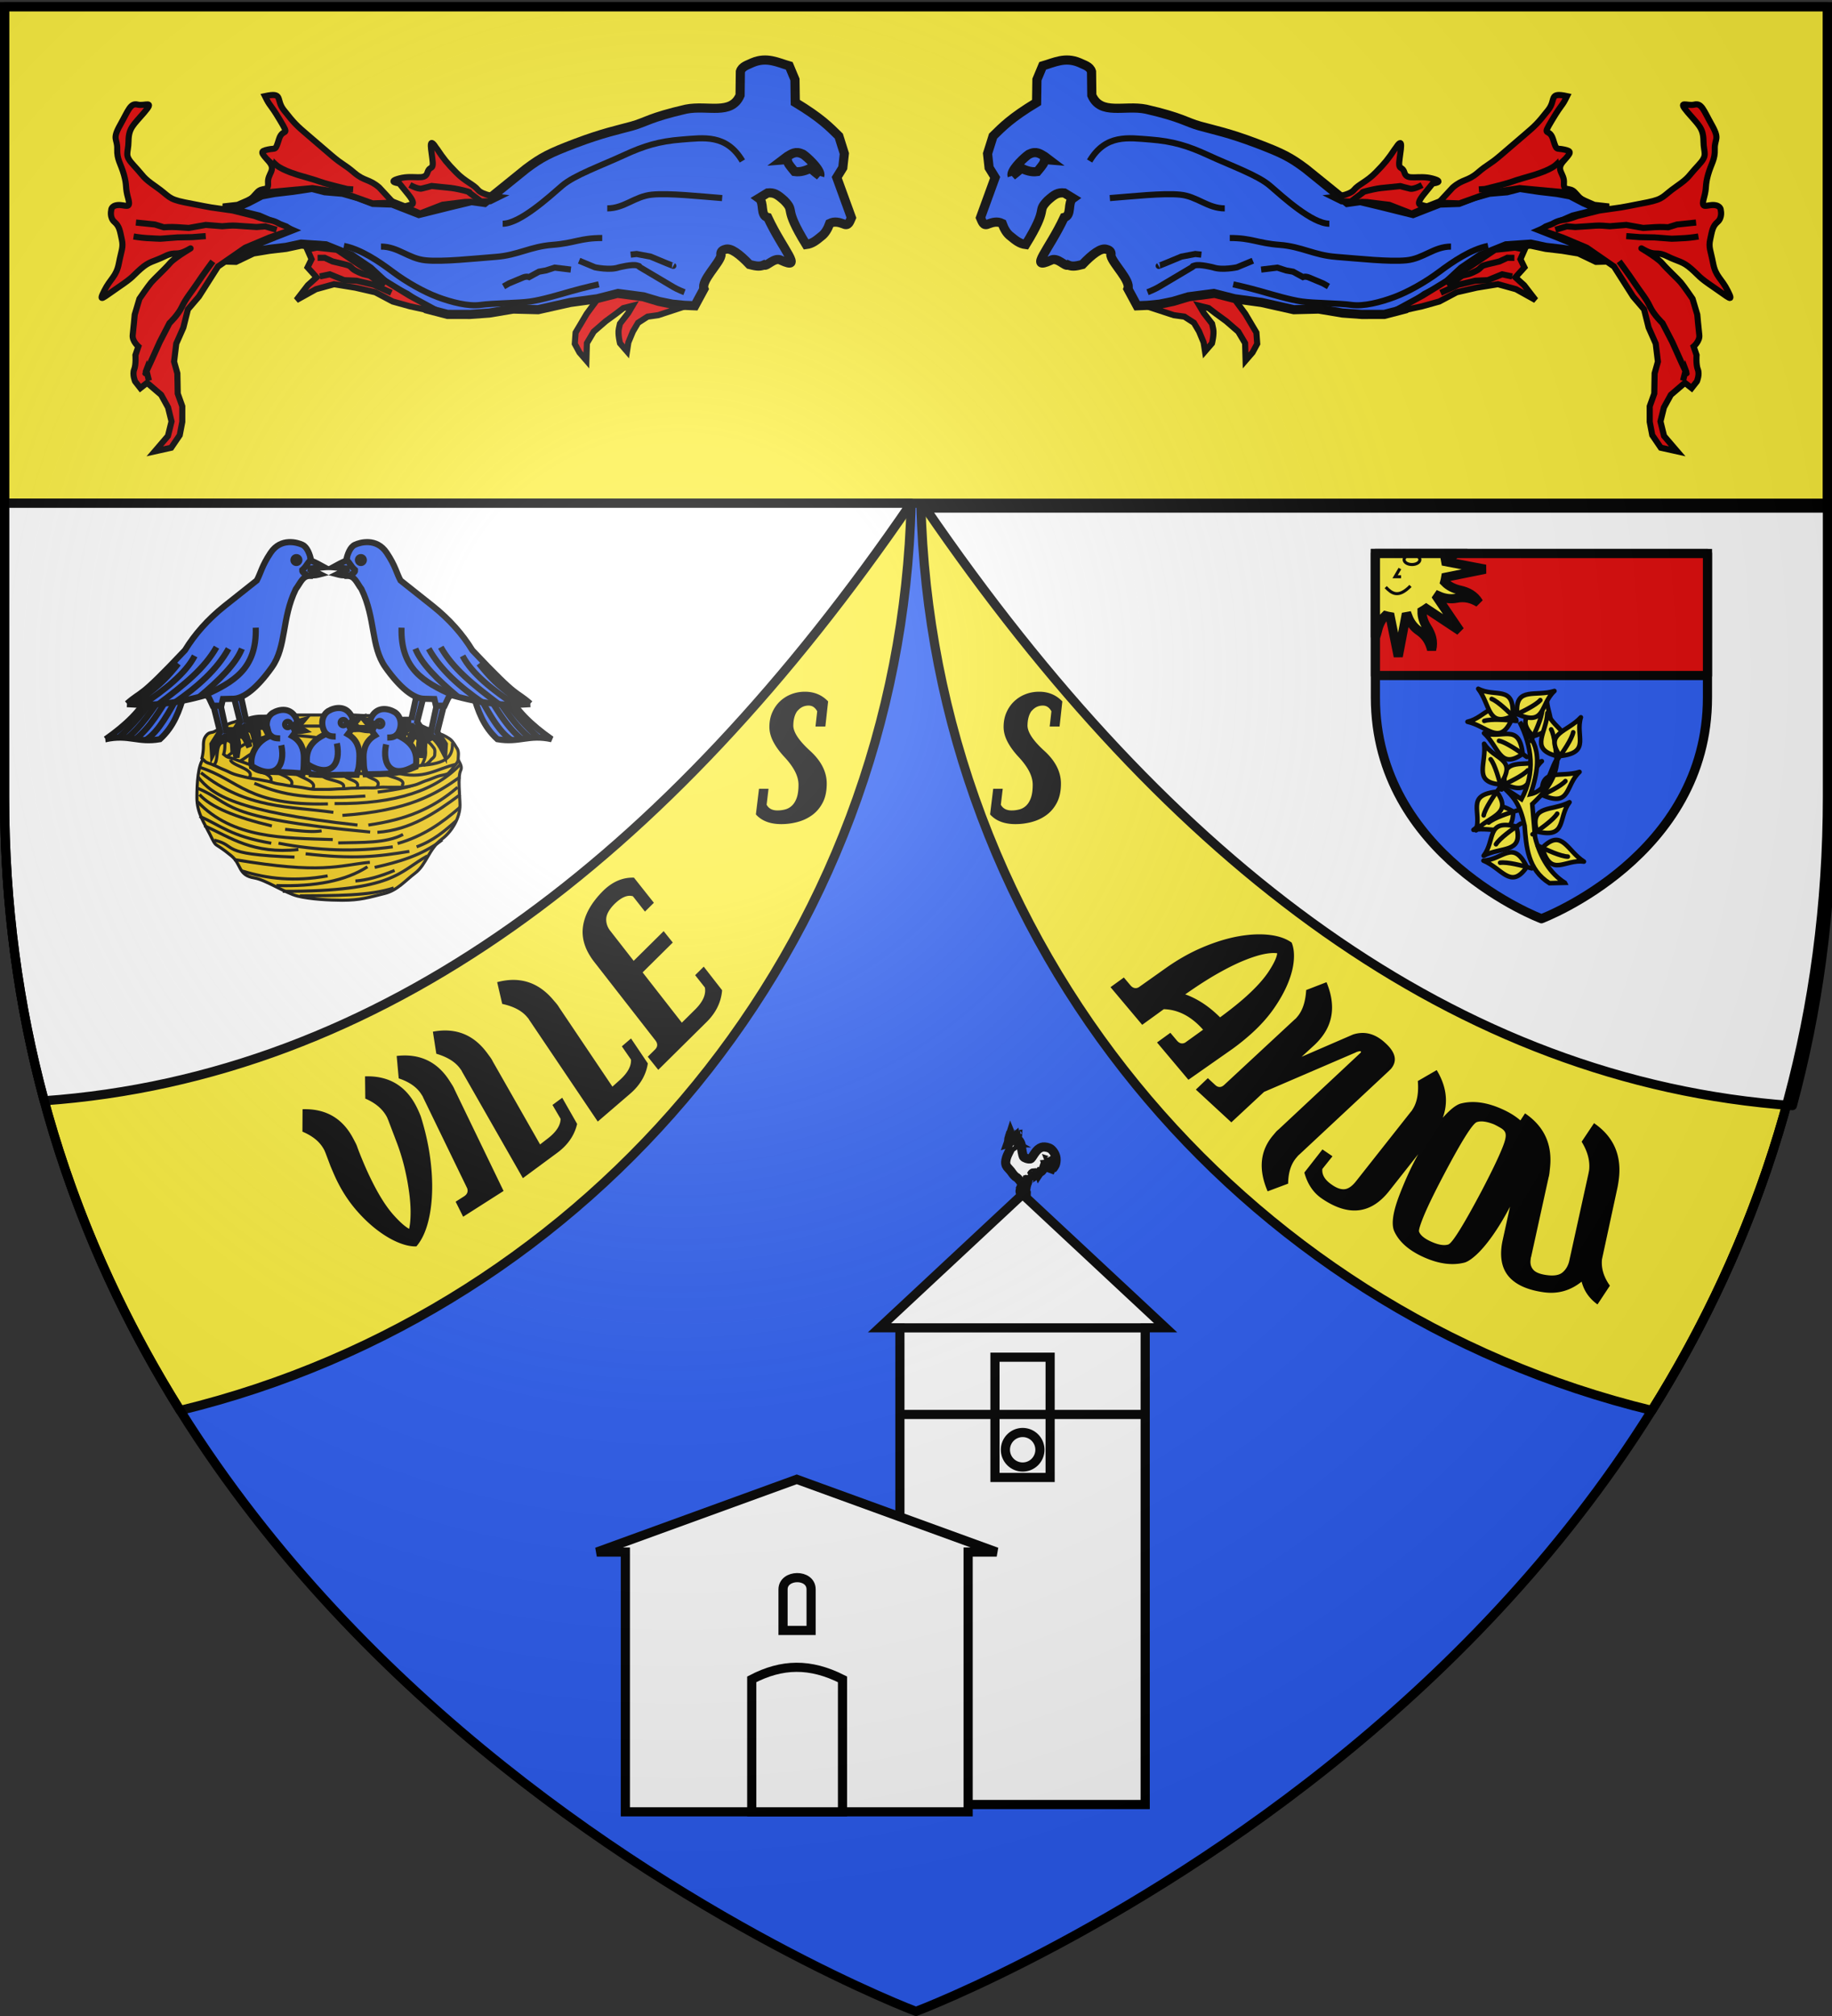 <svg xmlns="http://www.w3.org/2000/svg" xmlns:xlink="http://www.w3.org/1999/xlink" width="600" height="660" version="1.0"><rect width="100%" height="100%" fill="#333333" stroke="none"/><desc>Flag of Canton of Valais (Wallis)</desc><defs><radialGradient xlink:href="#a" id="b" cx="221.445" cy="226.331" r="300" fx="221.445" fy="226.331" gradientTransform="matrix(1.353 0 0 1.349 -77.63 -85.747)" gradientUnits="userSpaceOnUse"/><linearGradient id="a"><stop offset="0" style="stop-color:white;stop-opacity:.314"/><stop offset=".19" style="stop-color:white;stop-opacity:.251"/><stop offset=".6" style="stop-color:#6b6b6b;stop-opacity:.125"/><stop offset="1" style="stop-color:black;stop-opacity:.125"/></linearGradient></defs><g style="display:inline"><path d="M300 658.5s298.5-112.32 298.5-397.772V2.176H1.5v258.552C1.5 546.18 300 658.5 300 658.5" style="fill:#2b5df2;fill-opacity:1;fill-rule:evenodd;stroke:none;stroke-width:1px;stroke-linecap:butt;stroke-linejoin:miter;stroke-opacity:1"/><path d="M1.5 2.188V164.75h597V2.188zM301.594 164.75c3.46 144.17 104.415 264.292 239.406 297 33.91-54.229 57.5-120.795 57.5-201.031V164.75zM1.5 164.75v95.969C1.5 340.955 25.09 407.52 59 461.75c134.99-32.708 235.946-152.83 239.406-297z" style="fill:#fcef3c;fill-opacity:1;fill-rule:nonzero;stroke:#000;stroke-width:3;stroke-linecap:round;stroke-linejoin:round;stroke-miterlimit:4;stroke-dashoffset:0;stroke-opacity:1;display:inline"/><path d="M1.5 164.75v95.969c0 35.914 4.707 69.102 12.969 99.656 109.8-7.852 203.881-78.686 283.937-195.625zM599.994 166.337v95.97c0 35.913-4.708 69.101-12.97 99.655-109.8-7.852-203.88-78.685-283.937-195.625z" style="fill:#fff;fill-opacity:1;fill-rule:nonzero;stroke:#000;stroke-width:3;stroke-linecap:round;stroke-linejoin:round;stroke-miterlimit:4;stroke-dashoffset:0;stroke-opacity:1;display:inline"/><path d="M244.004-73.99c167.034 106.11 276.318 91.255 339.4-14.885" style="fill:none;fill-opacity:1;fill-rule:nonzero;stroke:none;stroke-width:3;stroke-linecap:round;stroke-linejoin:round;stroke-miterlimit:4;stroke-dashoffset:0;stroke-opacity:1;display:inline"/></g><g style="display:inline"><g style="fill:#2b5df2;fill-opacity:1;stroke:#000;stroke-width:2.089;stroke-miterlimit:4;stroke-dasharray:none;stroke-opacity:1"><g style="fill:#2b5df2;fill-opacity:1;stroke:#000;stroke-width:2.089;stroke-miterlimit:4;stroke-dasharray:none;stroke-opacity:1"><path d="M877.99 251.708c1.789-.824 1.508-6.512 2.495-8.137.505-.361.835-.81.283-1.7-.572-1.196-3.136-1.496-6.352-1.37-.956-.565-2.01-1.105-2.433-2.203-.82-.113-.36-3.082-2.12-3.525-5.297-1.893 1.286-1.927 9.035-4.863 1.633.972 2.87-1.977 4.504-1.727l-.58-2.255c-.977-1.14-1.775-1.327-3.967-1.417-3.835.125-.496 1.188-10.544 3.72-.878-1.092-1.005-2.373-1.146-3.65-.213-1.184.11-2.368.65-3.553-.425-1.183-1.369-1.674-2.35-2.115-1.206-.386-.613-1.37-.284-2.268l8.786-4.25.566-2.552 1.984-2.55 3.684-1.985c3.026-.012 5.817-.125 12.47 1.418l3.684-3.685 3.117-1.334c2.385 1.277 5.131 2.03 6.518 5.302.394 1.134 1.168 2.267.567 3.401l-3.72 3.92c-1.795 4.742 3.773 6.705 6.64 10.862 4.642 7.183 4.465 8.47 6.162 11.371s3.642 5.694 6.465 11.724c2.717 5.804 3.374 7.768 4.05 12.077l1.456 12.107 2.417 1.768 2.9 4.595 3.657 5.882 6.012 2.529 3.237 2.933 3.39 1.458 3.212 1.734 3.121 2.561 2.637 1.504 2.68 3.525 2.674 3.289 1.736 2.466 1.094 3.304.932 2.288 2.169 2.64-7.277-4.217-7.048-2.681s2.747 6.026 3.2 7.33c.278.8 2.849 8.045 2.849 8.045l-2.088-1.915-1.52-4.125-2.242-3.038-2.402-2.949-1.98-2.962-4.3-3.64-5.749-2.352-5.132-.904-5.747-.135-4.436-1.385-5.415-.902-4.327-2.46-3.688-3.574-2.943-3.31-3.252-4.424-4.175-3.858-4.121-6.304-3.835-4.903-2.548-4.16-4.681-3.487-3.293-1.717-2.595-1.668-2.159-1.719-1.777-1.59z" style="display:inline;fill:#2b5df2;fill-opacity:1;stroke:#000;stroke-width:2.089;stroke-miterlimit:4;stroke-dasharray:none;stroke-opacity:1" transform="scale(1.436)rotate(-44.186 338.673 923.4)"/></g><path d="M876.994 214.83c.533-1.053 4.007-1.08 5.563-.945.467.04.761.096.75.143 1.67.548 1.796 1.713 2.104 2.806l.2 1.302-.701-.801c-.601.568-1.424.582-2.205.701l-.901.1c-1.107-.804-1.651-1.929-2.104-3.106-1.187.004-1.867-.118-2.706-.2z" style="fill:#2b5df2;fill-opacity:1;fill-rule:evenodd;stroke:#000;stroke-width:2.089;stroke-linecap:butt;stroke-linejoin:miter;stroke-miterlimit:4;stroke-dasharray:none;stroke-opacity:1" transform="scale(1.436)rotate(-44.186 338.673 923.4)"/></g><path d="M1016.687 105.907c2.494 2.91 3.534 3.533 3.575 6.525.04 2.995 1.122 3.077-1.247 5.612-2.37 2.534-1.829 2.575-4.987 4.778-3.16 2.205-2.66 2.785-6.526 3.576-3.865.789-6.07 1.163-6.07 1.163l-4.946.707-4.988 1.247s-1.877.742-3.25.91c-1.37.165-2.45.889-2.45.889l-1.538.59-1.157.768 1.055.366 3.975 1.38 5.528 2.327 6.193 4.282 2.91 4.572 1.455 2.287 2.494 2.909 1.04 4.155 1.621 3.658.497 4.115-.748 2.66-.084 4.615-1.04 2.909.001 3.533.582 3.034 1.953 2.869 3.742.83-1.746-2.037-1.26-1.47-.818-3.31.79-3.2 1.579-2.868 1.747-1.497 1.454-1.246 1.538 1.205 1.205-1.537s.665-1.58.209-2.703-.29-3.284-.29-3.284l-.667-1.954s1.456-1.247 1.29-2.618c-.167-1.371-.458-4.655-.458-4.655l-1.08-3.617s-1.954-2.868-2.702-3.74-3.034-2.951-4.281-4.406-6.367-4.276-4.115-3.035c2.868 1.58 2.701.208 5.319 1.496 2.62 1.288 3.45 1.08 5.488 2.868 2.035 1.789 1.495 1.747 5.112 4.198 3.616 2.453 4.614 3.617 3.2.79-1.412-2.826-2.743-3.2-3.325-6.234-.583-3.035-1.08-3.618-.665-5.487s.499-2.951 1.662-3.948c1.164-.998.748-2.66.748-2.66s.084-1.082-1.537-1.207-3.075 1.123-2.329-1.537c.75-2.661.21-2.703.957-5.362s1.62-3.408 1.538-5.86c-.084-2.453 1.248-2.08-.665-5.487-1.91-3.409-2.327-5.07-3.99-4.655-1.662.415-3.992-1.119-1.498 1.791zM977.37 143.499l2.054-2.277-.91-1.854.972-2.22-2.194-.43-4.586.508-5.245 3.526-5.47 3.363-5.762 3.537-7.434 4.036 7.288-1.587 3.934-1.097 3.962-2.103 4.559-1.05 4.843-.791 4.129 1.144 4.47 2.483-2.617-3.391z" style="fill:#e20909;fill-opacity:1;stroke:#000;stroke-width:1.393;stroke-miterlimit:4;stroke-dasharray:none;stroke-opacity:1" transform="matrix(1.436 0 0 1.436 -907.188 -115.266)"/><path d="m961.867 145.434 3.374-2.32 1.522-.364s1.665-.6 2.334-1.162c.67-.562.434-.71 1.956-1.073l2.661-.637 1.81-.836 1.613.016M960.312 147.016l4.041-1.832 3.899-.915 2.826-.124 3.27-1.338 2.276.484" style="fill:none;stroke:#000;stroke-width:1.393;stroke-miterlimit:4;stroke-dasharray:none" transform="matrix(1.436 0 0 1.436 -907.188 -115.266)"/><g style="fill:#e20909;fill-opacity:1;stroke:#000;stroke-width:2.597;stroke-miterlimit:4;stroke-dasharray:none;stroke-opacity:1"><path d="M84.46 48.354c.08 5.58-.078 7.597-1.006 13.099-.93 5.503-3.18 8.371-3.41 11.394-.233 3.02-5.494 7.555-5.494 7.555l3.942-.58 9.07-5.89 8.446-4.417 9.993-2.384 3.877-6.258-2.628.888s-2.17 1.86-1.707-4.183l.467-6.049s4.342-3.72-1.394-1.626-8.14 6.976-11.008 4.729c-2.869-2.248-2.634 1.318-5.27-3.954-2.635-5.27-3.953-7.906-3.878-2.324z" style="fill:#e20909;fill-opacity:1;stroke:#000;stroke-width:2.597;stroke-miterlimit:4;stroke-dasharray:none;stroke-opacity:1" transform="rotate(34.705 242.806 670.077)scale(.77)"/><path d="m81.936 77.189 1.901-5.703s-1.174 1.007 1.23-1.733 3.97-4.083 3.97-4.083l3.134-2.686 3.131-2.683s2.628-.894 4.138-1.51c1.51-.615 3.243-4.137 3.243-4.137" style="fill:#e20909;fill-opacity:1;stroke:#000;stroke-width:2.597;stroke-miterlimit:4;stroke-dasharray:none;stroke-opacity:1" transform="rotate(34.705 242.806 670.077)scale(.77)"/></g><path d="m1015.602 167.053.604-2.39s.955 2.51-1.053-1.959l-2.01-4.468-2.22-4.288s-2.008-1.92-2.848-3.75c-.84-1.828-2.279-3.507-3.509-5.367s-3.539-4.977-3.539-4.977M1019.11 134.185s-1.588.27-2.968.36-3.148.15-3.148.15l-3.9-.3-3.329-.06-3.118-.24M1018.572 131.006l-4.348.45-2.01.629s-1.56-.12-2.94-.03c-1.378.092-2.758.18-2.758.18l-3.868-.69-3.749.3-1.56-.12c-1.171-.089-2.16.031-3.54.121l-2.758.18-1.949-.15-2.609.779" style="fill:none;stroke:#000;stroke-width:1.393;stroke-miterlimit:4;stroke-dasharray:none" transform="matrix(1.436 0 0 1.436 -907.188 -115.266)"/><g style="fill:#e20909;fill-opacity:1;stroke:#000;stroke-width:2.597;stroke-miterlimit:4;stroke-dasharray:none;stroke-opacity:1"><path d="M172.51 23.707c-4.495 5.734-5.581 6.666-9.92 10.384l-10.309 8.837c-4.881 4.184-5.347 3.64-9.688 7.362-4.341 3.72-6.276 2.557-10.617 6.278l-5.982 6.457 8.776.318 12.628-4.512 13.003-1.99 18.352 1.699 9.317 4.219s-1.74-1.271-4.067-3.986c-2.326-2.713-5.061-.114-4.751-4.144s-3.641-5.347-.309-9.146c3.334-3.797 3.873-4.262.386-5.037s-3.098.774-4.727-4.419c-1.627-5.193-5.038-.387-.386-8.14 4.65-7.749 3.952-5.266 6.354-10.152-8.033-1.744-4.447 1.451-8.06 5.972z" style="fill:#e20909;fill-opacity:1;stroke:#000;stroke-width:2.597;stroke-miterlimit:4;stroke-dasharray:none;stroke-opacity:1" transform="matrix(.77 0 0 .77 374.184 17.816)"/><path d="M178.062 44.364s.335.391-2.404 2.74c-2.74 2.348-9.843 4.361-9.843 4.361s-7.1 2.013-8.61 2.628-7.104 2.014-7.104 2.014l-4.473 1.117-2.573.168" style="fill:#e20909;fill-opacity:1;stroke:#000;stroke-width:2.597;stroke-miterlimit:4;stroke-dasharray:none;stroke-opacity:1" transform="matrix(.77 0 0 .77 374.184 17.816)"/></g><path d="m908.742 147.499-5.789.759-3.557 1.065-3.023.614-1.374.135-1.373.136 5.825 1.912 2.43.34 2.164 1.392 1.174 1.977 1.04 2.503.318 2.038 1.587-1.832s.535-2.1.278-3.285l-.257-1.184-1.894-2.441-.978-1.647 2.1.535 1.638 1.257 2.357 1.72 2.748 2.38 1.565 2.636.113 3.944 1.586-1.833 1.062-1.966-.186-2.564-1.37-2.307-1.173-1.978-2.285-3.1z" style="fill:#e20909;fill-opacity:1;stroke:#000;stroke-width:1.393;stroke-miterlimit:4;stroke-dasharray:none;stroke-opacity:1" transform="matrix(1.436 0 0 1.436 -907.188 -115.266)"/><path d="M896.007 140.883s-.238.141 1.568-.609l3.611-1.5 3.18-.6 1.375.149M893.466 146.894s1.567-.608 2.52-1.174l1.9-1.128 3.567-2.117 2.14-1.27c.714-.424-.38-.097.714-.424 1.092-.327 4.123.446 4.123.446 2.035.72 5.453-.022 5.453-.022l3.61-1.5" style="fill:none;stroke:#000;stroke-width:1.393;stroke-miterlimit:4;stroke-dasharray:none" transform="matrix(1.436 0 0 1.436 -907.188 -115.266)"/><path d="M913.006 145.09s3.52.783 6.259 1.565c2.738.783 6.65 1.956 9.388 2.348 2.739.39 8.606.39 11.345.782 2.738.391 6.65-.624 9.78-1.797s7.067-3.389 10.197-5.736 7.247-5.138 11.16-5.92" style="fill:none;fill-rule:evenodd;stroke:#000;stroke-width:1.393;stroke-linecap:butt;stroke-linejoin:miter;stroke-miterlimit:4;stroke-dasharray:none;stroke-opacity:1" transform="matrix(1.436 0 0 1.436 -907.188 -115.266)"/><path d="m919.377 141.728 3.692-.447 2.004.646 1.586.283 2.24 1.22s.572-.236 1.378.101l3.228 1.349 1.223.7" style="fill:none;stroke:#000;stroke-width:1.393;stroke-miterlimit:4;stroke-dasharray:none" transform="matrix(1.436 0 0 1.436 -907.188 -115.266)"/><path d="M912.223 134.528c5.086 0 6.26 1.174 11.345 1.565s7.824 2.347 12.909 2.739c5.085.39 12.127 1.173 16.039.782s6.259-3.13 10.17-3.13" style="fill:none;fill-rule:evenodd;stroke:#000;stroke-width:1.393;stroke-linecap:butt;stroke-linejoin:miter;stroke-miterlimit:4;stroke-dasharray:none;stroke-opacity:1" transform="matrix(1.436 0 0 1.436 -907.188 -115.266)"/><path d="M880.258 116.972c3.682-6.173 8.784-5.28 13.87-4.889 5.085.392 8.561 1.437 13.19 3.58 5.085 2.356 11.285 4.541 14.074 6.956 2.973 2.573 9.626 8.656 13.538 8.656M884.87 125.43c5.085-.392 12.127-1.174 16.038-.783 3.912.391 6.26 3.13 10.171 3.13" style="display:inline;fill:none;fill-rule:evenodd;stroke:#000;stroke-width:1.393;stroke-linecap:butt;stroke-linejoin:miter;stroke-miterlimit:4;stroke-dasharray:none;stroke-opacity:1" transform="matrix(1.436 0 0 1.436 -907.188 -115.266)"/><g style="display:inline"><g style="fill:#2b5df2;fill-opacity:1;stroke:#000;stroke-width:2.089;stroke-miterlimit:4;stroke-dasharray:none;stroke-opacity:1"><g style="fill:#2b5df2;fill-opacity:1;stroke:#000;stroke-width:2.089;stroke-miterlimit:4;stroke-dasharray:none;stroke-opacity:1"><path d="M877.99 251.708c1.789-.824 1.508-6.512 2.495-8.137.505-.361.835-.81.283-1.7-.572-1.196-3.136-1.496-6.352-1.37-.956-.565-2.01-1.105-2.433-2.203-.82-.113-.36-3.082-2.12-3.525-5.297-1.893 1.286-1.927 9.035-4.863 1.633.972 2.87-1.977 4.504-1.727l-.58-2.255c-.977-1.14-1.775-1.327-3.967-1.417-3.835.125-.496 1.188-10.544 3.72-.878-1.092-1.005-2.373-1.146-3.65-.213-1.184.11-2.368.65-3.553-.425-1.183-1.369-1.674-2.35-2.115-1.206-.386-.613-1.37-.284-2.268l8.786-4.25.566-2.552 1.984-2.55 3.684-1.985c3.026-.012 5.817-.125 12.47 1.418l3.684-3.685 3.117-1.334c2.385 1.277 5.131 2.03 6.518 5.302.394 1.134 1.168 2.267.567 3.401l-3.72 3.92c-1.795 4.742 3.773 6.705 6.64 10.862 4.642 7.183 4.465 8.47 6.162 11.371s3.642 5.694 6.465 11.724c2.717 5.804 3.374 7.768 4.05 12.077l1.456 12.107 2.417 1.768 2.9 4.595 3.657 5.882 6.012 2.529 3.237 2.933 3.39 1.458 3.212 1.734 3.121 2.561 2.637 1.504 2.68 3.525 2.674 3.289 1.736 2.466 1.094 3.304.932 2.288 2.169 2.64-7.277-4.217-7.048-2.681s2.747 6.026 3.2 7.33c.278.8 2.849 8.045 2.849 8.045l-2.088-1.915-1.52-4.125-2.242-3.038-2.402-2.949-1.98-2.962-4.3-3.64-5.749-2.352-5.132-.904-5.747-.135-4.436-1.385-5.415-.902-4.327-2.46-3.688-3.574-2.943-3.31-3.252-4.424-4.175-3.858-4.121-6.304-3.835-4.903-2.548-4.16-4.681-3.487-3.293-1.717-2.595-1.668-2.159-1.719-1.777-1.59z" style="display:inline;fill:#2b5df2;fill-opacity:1;stroke:#000;stroke-width:2.089;stroke-miterlimit:4;stroke-dasharray:none;stroke-opacity:1" transform="scale(-1.436 1.436)rotate(-44.186 129.77 1438.041)"/></g><path d="M876.994 214.83c.533-1.053 4.007-1.08 5.563-.945.467.04.761.096.75.143 1.67.548 1.796 1.713 2.104 2.806l.2 1.302-.701-.801c-.601.568-1.424.582-2.205.701l-.901.1c-1.107-.804-1.651-1.929-2.104-3.106-1.187.004-1.867-.118-2.706-.2z" style="fill:#2b5df2;fill-opacity:1;fill-rule:evenodd;stroke:#000;stroke-width:2.089;stroke-linecap:butt;stroke-linejoin:miter;stroke-miterlimit:4;stroke-dasharray:none;stroke-opacity:1" transform="scale(-1.436 1.436)rotate(-44.186 129.77 1438.041)"/></g><path d="M1016.687 105.907c2.494 2.91 3.534 3.533 3.575 6.525.04 2.995 1.122 3.077-1.247 5.612-2.37 2.534-1.829 2.575-4.987 4.778-3.16 2.205-2.66 2.785-6.526 3.576-3.865.789-6.07 1.163-6.07 1.163l-4.946.707-4.988 1.247s-1.877.742-3.25.91c-1.37.165-2.45.889-2.45.889l-1.538.59-1.157.768 1.055.366 3.975 1.38 5.528 2.327 6.193 4.282 2.91 4.572 1.455 2.287 2.494 2.909 1.04 4.155 1.621 3.658.497 4.115-.748 2.66-.084 4.615-1.04 2.909.001 3.533.582 3.034 1.953 2.869 3.742.83-1.746-2.037-1.26-1.47-.818-3.31.79-3.2 1.579-2.868 1.747-1.497 1.454-1.246 1.538 1.205 1.205-1.537s.665-1.58.209-2.703-.29-3.284-.29-3.284l-.667-1.954s1.456-1.247 1.29-2.618c-.167-1.371-.458-4.655-.458-4.655l-1.08-3.617s-1.954-2.868-2.702-3.74-3.034-2.951-4.281-4.406-6.367-4.276-4.115-3.035c2.868 1.58 2.701.208 5.319 1.496 2.62 1.288 3.45 1.08 5.488 2.868 2.035 1.789 1.495 1.747 5.112 4.198 3.616 2.453 4.614 3.617 3.2.79-1.412-2.826-2.743-3.2-3.325-6.234-.583-3.035-1.08-3.618-.665-5.487s.499-2.951 1.662-3.948c1.164-.998.748-2.66.748-2.66s.084-1.082-1.537-1.207-3.075 1.123-2.329-1.537c.75-2.661.21-2.703.957-5.362s1.62-3.408 1.538-5.86c-.084-2.453 1.248-2.08-.665-5.487-1.91-3.409-2.327-5.07-3.99-4.655-1.662.415-3.992-1.119-1.498 1.791zM977.37 143.499l2.054-2.277-.91-1.854.972-2.22-2.194-.43-4.586.508-5.245 3.526-5.47 3.363-5.762 3.537-7.434 4.036 7.288-1.587 3.934-1.097 3.962-2.103 4.559-1.05 4.843-.791 4.129 1.144 4.47 2.483-2.617-3.391z" style="fill:#e20909;fill-opacity:1;stroke:#000;stroke-width:1.393;stroke-miterlimit:4;stroke-dasharray:none;stroke-opacity:1" transform="matrix(-1.436 0 0 1.436 1507.188 -115.266)"/><path d="m961.867 145.434 3.374-2.32 1.522-.364s1.665-.6 2.334-1.162c.67-.562.434-.71 1.956-1.073l2.661-.637 1.81-.836 1.613.016M960.312 147.016l4.041-1.832 3.899-.915 2.826-.124 3.27-1.338 2.276.484" style="fill:none;stroke:#000;stroke-width:1.393;stroke-miterlimit:4;stroke-dasharray:none" transform="matrix(-1.436 0 0 1.436 1507.188 -115.266)"/><g style="fill:#e20909;fill-opacity:1;stroke:#000;stroke-width:2.597;stroke-miterlimit:4;stroke-dasharray:none;stroke-opacity:1"><path d="M84.46 48.354c.08 5.58-.078 7.597-1.006 13.099-.93 5.503-3.18 8.371-3.41 11.394-.233 3.02-5.494 7.555-5.494 7.555l3.942-.58 9.07-5.89 8.446-4.417 9.993-2.384 3.877-6.258-2.628.888s-2.17 1.86-1.707-4.183l.467-6.049s4.342-3.72-1.394-1.626-8.14 6.976-11.008 4.729c-2.869-2.248-2.634 1.318-5.27-3.954-2.635-5.27-3.953-7.906-3.878-2.324z" style="fill:#e20909;fill-opacity:1;stroke:#000;stroke-width:2.597;stroke-miterlimit:4;stroke-dasharray:none;stroke-opacity:1" transform="matrix(-.633 .438 .438 .633 175.292 -19.03)"/><path d="m81.936 77.189 1.901-5.703s-1.174 1.007 1.23-1.733 3.97-4.083 3.97-4.083l3.134-2.686 3.131-2.683s2.628-.894 4.138-1.51c1.51-.615 3.243-4.137 3.243-4.137" style="fill:#e20909;fill-opacity:1;stroke:#000;stroke-width:2.597;stroke-miterlimit:4;stroke-dasharray:none;stroke-opacity:1" transform="matrix(-.633 .438 .438 .633 175.292 -19.03)"/></g><path d="m1015.602 167.053.604-2.39s.955 2.51-1.053-1.959l-2.01-4.468-2.22-4.288s-2.008-1.92-2.848-3.75c-.84-1.828-2.279-3.507-3.509-5.367s-3.539-4.977-3.539-4.977M1019.11 134.185s-1.588.27-2.968.36-3.148.15-3.148.15l-3.9-.3-3.329-.06-3.118-.24M1018.572 131.006l-4.348.45-2.01.629s-1.56-.12-2.94-.03c-1.378.092-2.758.18-2.758.18l-3.868-.69-3.749.3-1.56-.12c-1.171-.089-2.16.031-3.54.121l-2.758.18-1.949-.15-2.609.779" style="fill:none;stroke:#000;stroke-width:1.393;stroke-miterlimit:4;stroke-dasharray:none" transform="matrix(-1.436 0 0 1.436 1507.188 -115.266)"/><g style="fill:#e20909;fill-opacity:1;stroke:#000;stroke-width:2.597;stroke-miterlimit:4;stroke-dasharray:none;stroke-opacity:1"><path d="M172.51 23.707c-4.495 5.734-5.581 6.666-9.92 10.384l-10.309 8.837c-4.881 4.184-5.347 3.64-9.688 7.362-4.341 3.72-6.276 2.557-10.617 6.278l-5.982 6.457 8.776.318 12.628-4.512 13.003-1.99 18.352 1.699 9.317 4.219s-1.74-1.271-4.067-3.986c-2.326-2.713-5.061-.114-4.751-4.144s-3.641-5.347-.309-9.146c3.334-3.797 3.873-4.262.386-5.037s-3.098.774-4.727-4.419c-1.627-5.193-5.038-.387-.386-8.14 4.65-7.749 3.952-5.266 6.354-10.152-8.033-1.744-4.447 1.451-8.06 5.972z" style="fill:#e20909;fill-opacity:1;stroke:#000;stroke-width:2.597;stroke-miterlimit:4;stroke-dasharray:none;stroke-opacity:1" transform="matrix(-.77 0 0 .77 225.816 17.816)"/><path d="M178.062 44.364s.335.391-2.404 2.74c-2.74 2.348-9.843 4.361-9.843 4.361s-7.1 2.013-8.61 2.628-7.104 2.014-7.104 2.014l-4.473 1.117-2.573.168" style="fill:#e20909;fill-opacity:1;stroke:#000;stroke-width:2.597;stroke-miterlimit:4;stroke-dasharray:none;stroke-opacity:1" transform="matrix(-.77 0 0 .77 225.816 17.816)"/></g><path d="m908.742 147.499-5.789.759-3.557 1.065-3.023.614-1.374.135-1.373.136 5.825 1.912 2.43.34 2.164 1.392 1.174 1.977 1.04 2.503.318 2.038 1.587-1.832s.535-2.1.278-3.285l-.257-1.184-1.894-2.441-.978-1.647 2.1.535 1.638 1.257 2.357 1.72 2.748 2.38 1.565 2.636.113 3.944 1.586-1.833 1.062-1.966-.186-2.564-1.37-2.307-1.173-1.978-2.285-3.1z" style="fill:#e20909;fill-opacity:1;stroke:#000;stroke-width:1.393;stroke-miterlimit:4;stroke-dasharray:none;stroke-opacity:1" transform="matrix(-1.436 0 0 1.436 1507.188 -115.266)"/><path d="M896.007 140.883s-.238.141 1.568-.609l3.611-1.5 3.18-.6 1.375.149M893.466 146.894s1.567-.608 2.52-1.174l1.9-1.128 3.567-2.117 2.14-1.27c.714-.424-.38-.097.714-.424 1.092-.327 4.123.446 4.123.446 2.035.72 5.453-.022 5.453-.022l3.61-1.5" style="fill:none;stroke:#000;stroke-width:1.393;stroke-miterlimit:4;stroke-dasharray:none" transform="matrix(-1.436 0 0 1.436 1507.188 -115.266)"/><path d="M913.006 145.09s3.52.783 6.259 1.565c2.738.783 6.65 1.956 9.388 2.348 2.739.39 8.606.39 11.345.782 2.738.391 6.65-.624 9.78-1.797s7.067-3.389 10.197-5.736 7.247-5.138 11.16-5.92" style="fill:none;fill-rule:evenodd;stroke:#000;stroke-width:1.393;stroke-linecap:butt;stroke-linejoin:miter;stroke-miterlimit:4;stroke-dasharray:none;stroke-opacity:1" transform="matrix(-1.436 0 0 1.436 1507.188 -115.266)"/><path d="m919.377 141.728 3.692-.447 2.004.646 1.586.283 2.24 1.22s.572-.236 1.378.101l3.228 1.349 1.223.7" style="fill:none;stroke:#000;stroke-width:1.393;stroke-miterlimit:4;stroke-dasharray:none" transform="matrix(-1.436 0 0 1.436 1507.188 -115.266)"/><path d="M912.223 134.528c5.086 0 6.26 1.174 11.345 1.565s7.824 2.347 12.909 2.739c5.085.39 12.127 1.173 16.039.782s6.259-3.13 10.17-3.13" style="fill:none;fill-rule:evenodd;stroke:#000;stroke-width:1.393;stroke-linecap:butt;stroke-linejoin:miter;stroke-miterlimit:4;stroke-dasharray:none;stroke-opacity:1" transform="matrix(-1.436 0 0 1.436 1507.188 -115.266)"/><path d="M880.258 116.972c3.682-6.173 8.784-5.28 13.87-4.889 5.085.392 8.561 1.437 13.19 3.58 5.085 2.356 11.285 4.541 14.074 6.956 2.973 2.573 9.626 8.656 13.538 8.656M884.87 125.43c5.085-.392 12.127-1.174 16.038-.783 3.912.391 6.26 3.13 10.171 3.13" style="display:inline;fill:none;fill-rule:evenodd;stroke:#000;stroke-width:1.393;stroke-linecap:butt;stroke-linejoin:miter;stroke-miterlimit:4;stroke-dasharray:none;stroke-opacity:1" transform="matrix(-1.436 0 0 1.436 1507.188 -115.266)"/></g><g style="fill:#fff;fill-opacity:1;stroke:#000;stroke-width:4.481;stroke-miterlimit:4;stroke-dasharray:none;stroke-opacity:1"><g style="fill:#fff;fill-opacity:1;stroke:#000;stroke-width:4.481;stroke-miterlimit:4;stroke-dasharray:none;stroke-opacity:1"><path d="m300 219.95-70.05 65.318h10.007v233.283h120.086V285.268h10.007z" style="fill:#fff;fill-opacity:1;fill-rule:evenodd;stroke:#000;stroke-width:4.481;stroke-linecap:butt;stroke-linejoin:miter;stroke-miterlimit:4;stroke-dasharray:none;stroke-opacity:1" transform="matrix(.669 0 0 .669 134.198 243.856)"/><path d="M286.5 299.652h27V358.5h-27z" style="fill:#fff;fill-opacity:1;fill-rule:evenodd;stroke:#000;stroke-width:4.481;stroke-linecap:butt;stroke-linejoin:miter;stroke-miterlimit:4;stroke-dasharray:none;stroke-opacity:1" transform="matrix(.669 0 0 .669 134.198 243.856)"/><path d="M308.5 344.947a8.45 8.45 0 0 1-8.447 8.447 8.45 8.45 0 0 1-8.447-8.447 8.45 8.45 0 0 1 8.447-8.447 8.45 8.45 0 0 1 8.447 8.447z" style="fill:#fff;fill-opacity:1;stroke:#000;stroke-width:4.481;stroke-miterlimit:4;stroke-dasharray:none;stroke-opacity:1" transform="matrix(.669 0 0 .669 134.198 243.856)"/><path d="M240 285.3h120M239.43 327.666h120" style="fill:#fff;fill-opacity:1;fill-rule:evenodd;stroke:#000;stroke-width:4.481;stroke-linecap:butt;stroke-linejoin:miter;stroke-miterlimit:4;stroke-dasharray:none;stroke-opacity:1" transform="matrix(.669 0 0 .669 134.198 243.856)"/></g><g style="opacity:1;fill:#fff;fill-opacity:1;stroke:#000;stroke-width:5.033;stroke-miterlimit:4;stroke-dasharray:none;stroke-opacity:1"><path d="M190.947 86.924c0 .04-.42 1.633-.7 2.777-.282 1.144-.424 1.799-.424 1.799s.304.235.45.463c.145.228.132.45.132.45l-.159-.186c-4.014 1.434-.583-3.158-.383-5.687z" style="fill:#fff;fill-opacity:1;fill-rule:evenodd;stroke:#000;stroke-width:5.033;stroke-linecap:butt;stroke-linejoin:miter;stroke-miterlimit:4;stroke-dasharray:none;stroke-opacity:1" transform="matrix(.596 0 0 .596 221.84 335.302)"/><path d="M192.394 86.74c0 .042-.455 1.772-.76 3.013s-.46 1.952-.46 1.952.33.254.488.502c.158.247.144.488.144.488l-.172-.201s-.111.183-.259.187c-.147.003-.33-.173-.33-.173-3.873.941-1.938 1-.746-1.12.058-.243.388-1.072.617-2.338.23-1.267.302-2.727.302-2.727z" style="fill:#fff;fill-opacity:1;fill-rule:evenodd;stroke:#000;stroke-width:5.033;stroke-linecap:butt;stroke-linejoin:miter;stroke-miterlimit:4;stroke-dasharray:none;stroke-opacity:1" transform="matrix(.596 0 0 .596 221.84 335.302)"/><path d="M190.23 86.87s-.92.496-1.429-.041c-.503-.53-.233-.555-1.514-1.921-1.282-1.366-.784-.274-2.392-2.037-.804-.882-.914-1.284-1.682-2.208-.768-.923-2.194-2.368-2.36-2.81-.398-1.069-.588-1.416-.304-3.207.285-1.791 1.441-3.958 1.441-3.958l2.07-4.16-.588-3.045 2.192-1.847.147.941c.675.647 1.71.454 2.624 2.321.913 1.867.578 3.197 1.055 5.236.477 2.04.42 2.078.65 2.537.233.467.927.79 1.583 1.015.65.223 2.04.579 2.597.122.552-.451 1.614-2.491 2.862-3.998 1.275-1.54 2.656-2.232 3.755-2.355 1.053-.117 3.135.193 4.282 1.056 1.2.902 3.009 3.217 2.902 6.048-.105 2.809-.862 3.328-1.096 3.836-.176.384-.893 1.035-.893 1.035s1.259-2.395 1.38-4.262c.122-1.867-.892-3.207-.892-3.207s.598 1.532.08 3.897c-.517 2.364-2.15 5.56-2.15 5.56s.74-3.003.933-5.032-.162-3.085-.162-3.085-.01.933-.244 1.34c-.233.405-.69.283-.69.283s.315.853-.081 1.34-1.502.609-1.502.609.487 1.187.122 1.664c-.366.477-1.583.243-1.583.243s-.284.833-.69 1.421-.934.934-.934.934l.447-1.421-1.38 2.07-.569-1.745s-.142 1.126-.487 1.786-.893.852-.893.852l-.081-1.218s-.502 1.213-.568 1.015c-.061-.182-.406-.852-.406-.852s-.457.01-.853.446c-.395.437-.385.812-.73 1.3-.345.486-.65.649-.65.649l-.04-.61s-.173.64-.406 1.016c-.234.375-.528.487-.528.487s.096 1.177-.122 1.968c-.218.792-.253.939-.71 1.076s-.687-1.196-1.513-1.084z" style="fill:#fff;fill-opacity:1;fill-rule:evenodd;stroke:#000;stroke-width:5.033;stroke-linecap:butt;stroke-linejoin:miter;stroke-miterlimit:4;stroke-dasharray:none;stroke-opacity:1" transform="matrix(.596 0 0 .596 221.84 335.302)"/><path d="M181.775 65.399s.215-.61.647-.99 1.08-.531 1.08-.531l1.33 1.406s-.881-.158-1.645-.129a5.7 5.7 0 0 0-1.412.244z" style="fill:#fff;fill-opacity:1;fill-rule:evenodd;stroke:#000;stroke-width:5.033;stroke-linecap:butt;stroke-linejoin:miter;stroke-miterlimit:4;stroke-dasharray:none;stroke-opacity:1" transform="matrix(.596 0 0 .596 221.84 335.302)"/><g style="fill:#fff;fill-opacity:1;stroke:#000;stroke-width:88.566;stroke-linejoin:miter;stroke-miterlimit:4;stroke-dasharray:none;stroke-opacity:1"><path d="M251.607 232.362c0 4.042-3.6 7.322-8.036 7.322-4.435 0-9.126-3.43-8.035-7.322.778-2.775 2.408-4.228 5.834-5.012 4.324-.989 10.237.97 10.237 5.012z" style="fill:#fff;fill-opacity:1;stroke:#000;stroke-width:88.566;stroke-linejoin:miter;stroke-miterlimit:4;stroke-dasharray:none;stroke-opacity:1" transform="matrix(.031 -.015 .015 .031 321.383 369.846)"/><path d="M251.607 232.362c0 4.044-3.598 7.322-8.036 7.322s-8.035-3.278-8.035-7.322c0-4.043 3.597-7.321 8.035-7.321s8.036 3.278 8.036 7.321z" style="fill:#fff;fill-opacity:1;stroke:#000;stroke-width:128.563;stroke-linejoin:miter;stroke-miterlimit:4;stroke-dasharray:none;stroke-opacity:1" transform="matrix(.021 -.01 .01 .021 324.754 370.951)"/><path d="M251.607 232.362c0 4.044-3.598 7.322-8.036 7.322s-8.035-3.278-8.035-7.322c0-4.043 3.597-7.321 8.035-7.321s8.036 3.278 8.036 7.321z" style="fill:#fff;fill-opacity:1;stroke:#000;stroke-width:584.63;stroke-linejoin:miter;stroke-miterlimit:4;stroke-dasharray:none;stroke-opacity:1" transform="translate(330.877 372.154)scale(.005)"/><path d="M251.607 232.362c0 4.044-3.598 7.322-8.036 7.322s-8.035-3.278-8.035-7.322c0-4.043 3.597-7.321 8.035-7.321s8.036 3.278 8.036 7.321z" style="fill:#fff;fill-opacity:1;stroke:#000;stroke-width:423.297;stroke-linejoin:miter;stroke-miterlimit:4;stroke-dasharray:none;stroke-opacity:1" transform="matrix(.006 0 0 .008 330.72 371.437)"/></g><path d="M185.104 65.212s.19 1.367-.301 1.895c-.492.527-1.059.333-1.665.215s-.74-.219-.76-.689c-.022-.47.218-.793.674-1.191.455-.398.635-.344 1.148-.402.513-.057.904.172.904.172zM183.503 64.086c-.411.026-1.015.447-1.299-.04s.162-1.908.162-1.908l.447.223s-.198-.335-.244-.629.061-.548.061-.548.137.365.305.568.385.345.365.244c-.02-.102-.198-.553-.244-.995s.061-.77.061-.77.188.466.406.79c.218.325.467.508.467.508l-.02-2.05s.162.62.345 1.015c.182.396.385.568.385.568l.203-2.009s.203.65.325 1.096.162.69.162.69.224-.335.325-.75c.102-.417.081-.914.081-.914s.137.512.203.852.061.508.061.508.31-.056.487-.203c.178-.147.224-.386.224-.386s-.051.33.02.487.264.142.264.142-.016.62-.345 1.056c-.33.436-.975.69-.975.69s-.197-.239-.588 0c-.39.238-.65.548-.974.954-.325.405-.325.67-.325.67s.066.116-.345.141z" style="fill:#fff;fill-opacity:1;fill-rule:evenodd;stroke:#000;stroke-width:5.033;stroke-linecap:butt;stroke-linejoin:miter;stroke-miterlimit:4;stroke-dasharray:none;stroke-opacity:1" transform="matrix(.596 0 0 .596 221.84 335.302)"/></g></g><g style="display:inline;fill:#fff;fill-opacity:1;stroke:#000;stroke-width:4.072;stroke-miterlimit:4;stroke-dasharray:none;stroke-opacity:1"><g style="fill:#fff;fill-opacity:1;stroke:#000;stroke-width:4.072;stroke-miterlimit:4;stroke-dasharray:none;stroke-opacity:1"><path d="m300 371.148-88.852 32.31h12.693v115.394H376.16V403.458h12.693z" style="fill:#fff;fill-opacity:1;fill-rule:evenodd;stroke:#000;stroke-width:4.072;stroke-linecap:butt;stroke-linejoin:miter;stroke-miterlimit:4;stroke-dasharray:none;stroke-opacity:1" transform="matrix(.737 0 0 .737 39.844 210.768)"/><path d="M280 460c13.444-6.999 25.977-7.275 40.332 0v58.848H280Z" style="fill:#fff;fill-opacity:1;fill-rule:evenodd;stroke:#000;stroke-width:4.072;stroke-linecap:butt;stroke-linejoin:miter;stroke-miterlimit:4;stroke-dasharray:none;stroke-opacity:1" transform="matrix(.737 0 0 .737 39.844 210.768)"/></g><path d="M293.906 420c.057-6.797 12.418-7.027 12.475 0v18.281h-12.475z" style="fill:#fff;fill-opacity:1;stroke:#000;stroke-width:4.072;stroke-miterlimit:4;stroke-dasharray:none;stroke-opacity:1" transform="matrix(.737 0 0 .737 39.844 210.768)"/></g><path d="M504.836 300.773s-54.38-20.462-54.38-72.465v-47.102h108.76v47.102c0 52.003-54.38 72.465-54.38 72.465z" style="display:inline;opacity:1;fill:#2b5df2;fill-opacity:1;fill-rule:evenodd;stroke:#000;stroke-width:3;stroke-linecap:butt;stroke-linejoin:miter;stroke-miterlimit:4;stroke-dasharray:none;stroke-opacity:1"/><path d="M450.469 181.219v39.937h108.75V181.22z" style="display:inline;fill:#e20909;fill-opacity:1;fill-rule:nonzero;stroke:#000;stroke-width:3;stroke-linecap:round;stroke-linejoin:round;stroke-miterlimit:4;stroke-dashoffset:0;stroke-opacity:1"/><path d="M450.469 181.219v27.437q.408-1 .656-2.094c.44-1.935 1.208-3.664 2.594-5 .523.146 1.056.253 1.594.344l2.625 13 2.468-12.969c.223-.035.465-.079.688-.125.815 2.157 2.07 3.679 3.656 4.75 2.242 1.516 3.452 3.498 4.125 6.157.714-2.794-.103-5.083-1.469-7.25-1.058-1.68-1.724-3.45-1.687-5.375q.715-.406 1.375-.875l11.031 7.312-7.406-10.906c.13-.18.252-.377.375-.562 2.102.949 4.088 1.145 5.969.78 2.657-.513 4.894.034 7.25 1.438-1.471-2.48-3.659-3.527-6.157-4.094-1.933-.438-3.666-1.24-5-2.625.145-.52.253-1.058.344-1.593l12.969-2.625-12.938-2.469c-.035-.223-.08-.465-.125-.687 1.333-.504 2.419-1.155 3.313-1.97z" style="display:inline;overflow:visible;visibility:visible;fill:#fcef3c;fill-opacity:1;fill-rule:nonzero;stroke:#000;stroke-width:3;stroke-linecap:butt;stroke-linejoin:miter;stroke-miterlimit:4;stroke-dasharray:none;stroke-dashoffset:0;stroke-opacity:1;marker:none;marker-start:none;marker-mid:none;marker-end:none"/><g style="fill:none;stroke:#000;stroke-width:1.17;stroke-opacity:1"><path d="M716.33 754.55c-2.11 2.512-2.552 9.358-2.552 15.103 0 5.686 2.963 9.874 4.936 13.821 2.984 5.968 1.002 2.352 8.254 8.307 4.04 3.319 2.475 7.444 8.876 8.485 4.242.69 11.893 5.766 16.437 6.902 4.827 1.207 12.276 1.62 17.245 1.62 6.862 0 10.112-1.055 16.321-2.607 4.832-1.208 7.906-4.978 11.562-7.72 4.397-3.298 5.29-9.337 10.327-13.066 3.7-2.739 6.938-8.022 6.938-12.958 0-2.97-.946-10.873.266-13.297 1.11-2.218-2.1-4.53-1.673-6.67" style="fill:#eac102;fill-rule:evenodd;stroke:#000;stroke-width:1.17px;stroke-linecap:butt;stroke-linejoin:miter;stroke-opacity:1" transform="matrix(.854 0 0 .856 -545.076 -397.596)"/><path d="M714.075 771.127c13.365 14.065 32.76 13.85 51.807 14.455" style="fill:none;fill-rule:evenodd;stroke:#000;stroke-width:1.17px;stroke-linecap:butt;stroke-linejoin:miter;stroke-opacity:1" transform="matrix(.854 0 0 .856 -545.076 -397.596)"/><path d="M714.769 768.352c4.227 4.819 13.972 8.748 27.754 12.026M714.885 757.944c15.498 4.99 18.064 14.745 49.147 13.993" style="fill:none;fill-rule:evenodd;stroke:#000;stroke-width:1.17px;stroke-linecap:butt;stroke-linejoin:miter;stroke-opacity:1" transform="matrix(.854 0 0 .856 -545.076 -397.596)"/><path d="M715.347 760.026c17.592 13.975 34.044 12.766 50.766 15.149" style="fill:none;fill-rule:evenodd;stroke:#000;stroke-width:1.17px;stroke-linecap:butt;stroke-linejoin:miter;stroke-opacity:1" transform="matrix(.854 0 0 .856 -545.076 -397.596)"/><path d="M714.306 761.76c5.27 6.641 14.226 13.148 61.058 18.271" style="fill:none;fill-rule:evenodd;stroke:#000;stroke-width:1.17px;stroke-linecap:butt;stroke-linejoin:miter;stroke-opacity:1" transform="matrix(.854 0 0 .856 -545.076 -397.596)"/><path d="M713.96 765.923c14.288 5.822 6.746 11.24 66.261 16.768M814.913 756.672c-9.175 9.92-24.674 15.401-48.337 15.149M752.699 789.398c-17.547 1.813-25.814-4.54-36.08-9.135M745.067 786.97c15.084 2.91 29.603 3.335 43.827 1.388M753.277 807.091c13.265-.09 26.876.067 35.964-3.006M814.797 768.352c-9.432 6.941-19.04 13.563-31.8 14.455" style="fill:none;fill-rule:evenodd;stroke:#000;stroke-width:1.17px;stroke-linecap:butt;stroke-linejoin:miter;stroke-opacity:1" transform="matrix(.854 0 0 .856 -545.076 -397.596)"/><path d="M769.582 776.331c25.395-1.767 35.748-8.076 45.1-14.686" style="fill:none;fill-rule:evenodd;stroke:#000;stroke-width:1.17px;stroke-linecap:butt;stroke-linejoin:miter;stroke-opacity:1" transform="matrix(.854 0 0 .856 -545.076 -397.596)"/><path d="M779.527 780.031c14.362-2.08 24.41-6.103 34.23-14.454M720.435 785.813c9.49 2.2.644 5.377 30.76 6.476M714.769 776.678c8.289 3.529 11.767 7.592 27.522 10.292M755.474 791.017c18.491 2.108 27.358 1.13 39.78-.925M790.744 787.085c9.774-2.754 17.106-7.949 23.822-13.76M802.193 791.827c-10.956 5.95-12.593 13.68-55.507 13.53M731.19 797.609c9.428 2.905 19.917 4.17 32.726 1.85" style="fill:none;fill-rule:evenodd;stroke:#000;stroke-width:1.17px;stroke-linecap:butt;stroke-linejoin:miter;stroke-opacity:1" transform="matrix(.854 0 0 .856 -545.076 -397.596)"/><path d="M744.257 803.16c14.822.488 26.577-1.8 34.923-7.17M807.859 785.698c-7.874 5.978-16.812 8.5-25.903 10.523M798.03 788.358c6.44-2.322 10.82-6.115 15.148-9.945M728.068 793.214c33.824 5.692 39.679 2.312 52.037 1.041M767.963 786.854c8.89-.25 18.317.236 24.863-3.238M774.555 801.425c4.327-.354 9.203-1.591 15.033-4.048M735.815 764.073c8.462 3.357 17.211 6.626 42.556 4.857M783.112 767.427c17.696-2.239 14.344-3.938 21.162-5.898" style="fill:none;fill-rule:evenodd;stroke:#000;stroke-width:1.17px;stroke-linecap:butt;stroke-linejoin:miter;stroke-opacity:1" transform="matrix(.854 0 0 .856 -545.076 -397.596)"/><path d="M715.694 754.475c.316-1.116.578-3.08.578-4.625 0-.861.038-1.654.232-2.429.204-.817.716-1.526 1.156-1.966.69-.689 1.207-.75 2.082-.925 1.085-.217 2.766-1.557 3.816-2.081 1.306-.654 2.762-1.385 4.163-1.735.874-.219 1.582-.598 2.428-.81 1.164-.29 2.303-.46 3.47-.693.119-.024.23-.077.346-.116a14 14 0 0 1 4.394-.694c1.717 0 3.337-.053 4.973-.462 1.101-.276 2.57 0 3.7 0h25.788c2.138 0 4.268.23 6.36.23 1.854 0 3.718.117 5.551.117 1.667 0 3.306.462 4.973.462.946 0 2.301.46 3.237.694 1.195.298 2.29.862 3.47 1.156.916.23 1.963.635 2.775 1.041l.463.231c.853.427 1.653.77 2.428 1.157.703.351 1.248.985 1.966 1.272.777.31 1.394.522 2.081.694.835.208 1.435.312 2.198.693.88.44 1.776.928 2.544 1.504.87.652 1.643 1.853 2.197 2.775.488.814.731.999.925 1.966.176.881 0 1.991 0 2.891 0 .877-.677 1.717-1.157 2.197-.495.496-.804 1.112-1.272 1.735-.443.591-1.015 1.13-1.387 1.503-.389.389-2.18.69-2.776.81-1.68.336-3.276 1.169-4.972 1.734l-.694.231c-1.631.544-3.018 1.333-4.626 1.735-1.518.38-3.428.81-4.972.81h-4.394c-1.56 0-3.21-.14-4.742.115-1.307.218-2.958.116-4.278.116-1.605 0-3.239.115-4.857.115-1.402 0-2.83.232-4.279.232-1.904 0-3.795.231-5.666.231h-4.51c-2.102 0-3.873-.52-5.898-.81-2.114-.302-4.192-.514-6.244-.925-1.4-.28-2.85-.372-4.163-.81-1.573-.523-3.157-.723-4.741-1.04-2.02-.404-4.143-.63-6.245-1.156-2-.5-4.034-.919-5.898-1.85-1.463-.732-2.95-1.244-4.394-1.966a24.6 24.6 0 0 0-3.354-1.388c-1.023-.341-1.324-.515-1.965-1.156z" style="fill:#eac102;fill-rule:evenodd;stroke:#000;stroke-width:1.17px;stroke-linecap:butt;stroke-linejoin:miter;stroke-opacity:1" transform="matrix(.854 0 0 .856 -545.076 -397.596)"/><path d="M724.02 752.955c.26-.728.476-2.008.476-3.016 0-.56.031-1.077.191-1.583.168-.532.59-.994.952-1.281.568-.45.995-.49 1.715-.603.894-.142 2.279-1.015 3.143-1.357 1.076-.426 2.275-.903 3.43-1.131.72-.143 1.302-.39 2-.528.958-.19 1.896-.3 2.857-.452.098-.016.19-.05.286-.075a14.3 14.3 0 0 1 3.619-.453c1.414 0 2.748-.035 4.096-.301.907-.18 2.116 0 3.048 0h21.24c1.761 0 3.516.15 5.239.15 1.527 0 3.062.076 4.572.076 1.373 0 2.723.301 4.096.301.78 0 1.895.3 2.667.453.983.194 1.886.561 2.857.754.754.149 1.617.413 2.286.678l.381.15c.703.28 1.362.502 2 .755.58.229 1.028.642 1.62.829.64.203 1.148.34 1.714.452.687.136 1.181.204 1.81.453.725.287 1.463.604 2.095.98.717.425 1.354 1.208 1.81 1.809.402.53.602.65.762 1.281.145.575 0 1.299 0 1.885 0 .572-.557 1.12-.953 1.432-.408.324-.662.725-1.047 1.131-.366.386-.837.737-1.143.98-.32.253-1.796.45-2.286.528-1.385.22-2.699.762-4.096 1.13l-.572.151c-1.343.355-2.486.87-3.81 1.131-1.25.248-2.824.528-4.095.528h-3.62c-1.284 0-2.644-.09-3.905.075-1.077.142-2.437.076-3.524.076-1.322 0-2.668.075-4 .075-1.155 0-2.332.15-3.525.15-1.568 0-3.126.152-4.667.152h-3.715c-1.73 0-3.19-.34-4.857-.528-1.742-.197-3.453-.335-5.144-.603-1.153-.183-2.348-.243-3.429-.528-1.295-.341-2.6-.472-3.905-.678-1.664-.264-3.412-.411-5.143-.754-1.647-.326-3.323-.599-4.858-1.206-1.205-.477-2.43-.811-3.62-1.282a24 24 0 0 0-2.762-.904c-.843-.223-1.09-.336-1.619-.754zM761.603 782.229c-3.601.657-8.912-.053-13.992-.579M733.85 761.876c2.467-3.32-6.89-4.503-7.17-6.823" style="fill:none;fill-rule:evenodd;stroke:#000;stroke-width:1.17px;stroke-linecap:butt;stroke-linejoin:miter;stroke-opacity:1" transform="matrix(.854 0 0 .856 -545.076 -397.596)"/><path d="M741.829 763.726c2.467-3.32-6.89-4.502-7.17-6.822M749.808 764.998c2.467-3.32-6.89-4.502-7.17-6.822M758.134 766.155c2.467-3.32-6.89-4.503-7.17-6.823M769.696 766.159c2.467-3.32-7.582-3.004-7.862-5.324M774.909 766.043c2.467-3.32-4.469-3.119-4.749-5.439M782.773 765.58c2.468-3.32-4.007-3.003-4.287-5.323M792.364 765.118c2.467-3.32-6.544-3.12-6.824-5.44M789.82 759.91c10.95 3.096 16.006-1.514 23.358-3.122M800.69 757.135c10.597-.882 11.08-4.653 11.1-8.558M719.857 757.02c2.755-.094.382-9.43 4.51-8.443M725.408 753.781c6.598-4.997 12.323-10.439 35.386-7.054" style="fill:none;fill-rule:evenodd;stroke:#000;stroke-width:1.17px;stroke-linecap:butt;stroke-linejoin:miter;stroke-opacity:1" transform="matrix(.854 0 0 .856 -545.076 -397.596)"/><path d="M730.38 755.516c3.871-2.017 6.258-6.409 14.455-1.503M799.995 757.135c3.33-5.948.352-7.91-1.965-10.292M796.295 758.176c1.247-2.143 2.94-4.204.925-6.939" style="fill:none;fill-rule:evenodd;stroke:#000;stroke-width:1.17px;stroke-linecap:butt;stroke-linejoin:miter;stroke-opacity:1" transform="matrix(.854 0 0 .856 -545.076 -397.596)"/></g><g style="fill:#2b5df2;fill-opacity:1;stroke:#000;stroke-width:2;stroke-miterlimit:4;stroke-dasharray:none;stroke-opacity:1"><path d="M101.177 253.41c6.078.654 8.458.128 15.644.249.307-1.833.81-1.417.898-6.074.056-2.92-.975-5.598-3.788-7.201l1.614-2.11-.124-3.229c-1.789-4.264-5.701-3.581-7.946-2.234-2.561 1.695-2.355 5.563-.62 7.449-8.154 3.583-6.47 9.505-5.678 13.15z" style="fill:#2b5df2;fill-opacity:1;fill-rule:evenodd;stroke:#000;stroke-width:2;stroke-linecap:butt;stroke-linejoin:miter;stroke-miterlimit:4;stroke-dasharray:none;stroke-opacity:1"/><path d="M100.646 250.192c7.54 4.678 11.148.163 9.685-6.828" style="fill:#2b5df2;fill-opacity:1;fill-rule:evenodd;stroke:#000;stroke-width:2;stroke-linecap:butt;stroke-linejoin:miter;stroke-miterlimit:4;stroke-dasharray:none;stroke-opacity:1"/><path d="M113.31 236.535a.87.87 0 1 1-1.738 0 .87.87 0 0 1 1.738 0z" style="display:inline;overflow:visible;visibility:visible;fill:#2b5df2;fill-opacity:1;fill-rule:nonzero;stroke:#000;stroke-width:2;stroke-linecap:butt;stroke-linejoin:miter;stroke-miterlimit:4;stroke-dasharray:none;stroke-dashoffset:0;stroke-opacity:1;marker:none;marker-start:none;marker-mid:none;marker-end:none"/><path d="M106.73 240.136c1.076.981 2.152.979 3.228.993M114.692 236.59c-.36.245 1.357-.946 2.672-1.298l-1.61 1.92 2.011 1.344c-.759.139-2.02.243-3.02.094-.11-.757-.932-.754.099-2.158" style="fill:#2b5df2;fill-opacity:1;fill-rule:evenodd;stroke:#000;stroke-width:2;stroke-linecap:butt;stroke-linejoin:miter;stroke-miterlimit:4;stroke-dasharray:none;stroke-opacity:1"/></g><g style="fill:#2b5df2;fill-opacity:1;stroke:#000;stroke-width:2;stroke-miterlimit:4;stroke-dasharray:none;stroke-opacity:1"><path d="M82.468 250.783c2.52 2.79 6.846 1.411 16.632 2.466.307-1.833.333-.394.421-5.051.056-2.92-.975-5.598-3.788-7.201l1.614-2.11-.124-3.229c-1.789-4.264-5.701-3.582-7.946-2.235-2.561 1.695-2.355 5.564-.62 7.45-4.47 1.536-6.981 6.265-6.19 9.91z" style="fill:#2b5df2;fill-opacity:1;fill-rule:evenodd;stroke:#000;stroke-width:2;stroke-linecap:butt;stroke-linejoin:miter;stroke-miterlimit:4;stroke-dasharray:none;stroke-opacity:1"/><path d="M82.448 250.805c7.54 4.678 11.148.163 9.684-6.828" style="fill:#2b5df2;fill-opacity:1;fill-rule:evenodd;stroke:#000;stroke-width:2;stroke-linecap:butt;stroke-linejoin:miter;stroke-miterlimit:4;stroke-dasharray:none;stroke-opacity:1"/><path d="M95.112 237.148a.87.87 0 1 1-1.738 0 .87.87 0 0 1 1.738 0z" style="display:inline;overflow:visible;visibility:visible;fill:#2b5df2;fill-opacity:1;fill-rule:nonzero;stroke:#000;stroke-width:2;stroke-linecap:butt;stroke-linejoin:miter;stroke-miterlimit:4;stroke-dasharray:none;stroke-dashoffset:0;stroke-opacity:1;marker:none;marker-start:none;marker-mid:none;marker-end:none"/><path d="M88.532 240.749c1.076.981 2.152.979 3.228.993M96.494 237.202c-.36.246 1.357-.945 2.672-1.297l-1.61 1.92 2.011 1.344c-.759.139-2.02.243-3.02.093-.11-.756-.932-.753.099-2.157" style="fill:#2b5df2;fill-opacity:1;fill-rule:evenodd;stroke:#000;stroke-width:2;stroke-linecap:butt;stroke-linejoin:miter;stroke-miterlimit:4;stroke-dasharray:none;stroke-opacity:1"/></g><path d="M34.59 242.004c7.588-1.66 10.576 1.28 17.784 0 4.63-4.209 6.38-9.378 7.904-14.622l-11.461-.198c-2.497 5.22-7.52 10.126-14.227 14.82z" style="fill:#2b5df2;fill-opacity:1;fill-rule:evenodd;stroke:#000;stroke-width:2;stroke-linecap:butt;stroke-linejoin:miter;stroke-miterlimit:4;stroke-dasharray:none;stroke-opacity:1"/><path d="M38.747 241.613c4.701-4.155 8.81-8.852 12.078-14.32M41.705 241.635c4.635-3.823 8.069-9.101 11.607-14.252M44.394 242.016c4.804-3.883 7.891-9.351 11.204-14.61M47.777 242.262c4.412-2.915 7.49-9.196 10.824-14.834M76.452 227.585l2.185 8.736-2.52 3.949.167 2.856 1.008-1.932c.854-1.415 1.78-2.615 2.857-3.36l2.52 1.512c.623 1.589.923 3.501 1.344 5.292.23-1.96.845-3.92.252-5.88l-1.932-1.26c.783-.08 1.645-.142 3.528 0 .957.37 1.6 2.307 2.353 3.696-.402-1.792-.597-3.584-1.849-5.377-2.5-.198-4.175-.19-5.796-.168-.732-3.433-1.252-5.813-1.764-8.148h-1.849" style="fill:#2b5df2;fill-opacity:1;fill-rule:evenodd;stroke:#000;stroke-width:2;stroke-linecap:butt;stroke-linejoin:miter;stroke-miterlimit:4;stroke-dasharray:none;stroke-opacity:1"/><path d="m69.9 230.945 2.184 8.737-2.52 3.948.168 2.856 1.008-1.932c.853-1.415 1.779-2.615 2.856-3.36l2.52 1.512c.623 1.59.923 3.501 1.344 5.293.23-1.96.846-3.92.253-5.881l-1.933-1.26c.783-.079 1.645-.142 3.529 0 .956.37 1.6 2.307 2.352 3.696-.402-1.792-.597-3.584-1.848-5.376-2.5-.198-4.176-.19-5.797-.168-.731-3.433-1.252-5.813-1.764-8.15h-1.848" style="fill:#2b5df2;fill-opacity:1;fill-rule:evenodd;stroke:#000;stroke-width:2;stroke-linecap:butt;stroke-linejoin:miter;stroke-miterlimit:4;stroke-dasharray:none;stroke-opacity:1"/><path d="M41.589 230.357c5.346-4.691 3.269-.816 18.986-17.474 3.215-5.255 7.482-10.09 12.937-14.45l10.585-8.4c1.344-2.465 1.581-4.643 4.537-9.073 3.368-5.049 8.884-3.336 10.417-2.604s2.409 2.948 2.94 5.46l-.42 4.705c-2.492-.014-3.085 2.2-4.705 4.368-4.678 9.673-2.98 18.702-7.812 25.539-4.89 6.916-9.323 10.253-12.602 10.333l-3.444.084-.504 2.184h-2.856l-1.176-2.52-.84-1.008c-10.512 3.003-18.304 3.614-26.043 3.024" style="fill:#2b5df2;fill-opacity:1;fill-rule:evenodd;stroke:#000;stroke-width:2;stroke-linecap:butt;stroke-linejoin:miter;stroke-miterlimit:4;stroke-dasharray:none;stroke-opacity:1"/><path d="M67.295 227.5c8.783-4.12 16.87-8.266 16.466-22.01" style="fill:#2b5df2;fill-opacity:1;fill-rule:evenodd;stroke:#000;stroke-width:2;stroke-linecap:butt;stroke-linejoin:miter;stroke-miterlimit:4;stroke-dasharray:none;stroke-opacity:1"/><path d="M79.225 212.379c-1.981 4.947-7.345 10.233-13.778 15.626M74.856 212.379c-3.824 6.909-10.25 12.516-17.642 17.642M70.908 211.875c-3.957 6.99-10.445 12.194-19.238 18.818M63.767 214.731c-3.071 5.86-9.834 11.155-17.306 16.13M58.39 217.252c-6.741 8.497-9.522 8.895-14.28 13.44M101.655 183.48c1.547.554 3.052 1.4 4.56 2.228l-5.232.46c1.302.536 2.605 1.16 3.907 1.817-.982.253-1.392.492-4.41.368-.189-.438-1.61-.8-1.521-1.717 1.643-1.487 1.655-2.378 2.696-3.156z" style="fill:#2b5df2;fill-opacity:1;fill-rule:evenodd;stroke:#000;stroke-width:2;stroke-linecap:butt;stroke-linejoin:miter;stroke-miterlimit:4;stroke-dasharray:none;stroke-opacity:1"/><path d="M98.043 183.354a.966.966 0 1 1-1.45-.838.966.966 0 0 1 1.45.838z" style="display:inline;overflow:visible;visibility:visible;fill:#2b5df2;fill-opacity:1;fill-rule:nonzero;stroke:#000;stroke-width:2;stroke-linecap:butt;stroke-linejoin:miter;stroke-miterlimit:4;stroke-dasharray:none;stroke-dashoffset:0;stroke-opacity:1;marker:none;marker-start:none;marker-mid:none;marker-end:none"/><path d="M180.681 242.004c-7.588-1.66-10.576 1.28-17.784 0-4.63-4.209-6.38-9.378-7.904-14.622l11.46-.198c2.497 5.22 7.52 10.126 14.228 14.82z" style="fill:#2b5df2;fill-opacity:1;fill-rule:evenodd;stroke:#000;stroke-width:2;stroke-linecap:butt;stroke-linejoin:miter;stroke-miterlimit:4;stroke-dasharray:none;stroke-opacity:1"/><path d="M176.524 241.613c-4.701-4.155-8.81-8.852-12.078-14.32M173.566 241.635c-4.635-3.823-8.069-9.101-11.608-14.252M170.877 242.016c-4.804-3.883-7.891-9.351-11.204-14.61M167.493 242.262c-4.41-2.915-7.49-9.196-10.823-14.834M138.818 227.585l-2.184 8.736 2.52 3.949-.168 2.856-1.008-1.932c-.853-1.415-1.779-2.615-2.856-3.36l-2.52 1.512c-.623 1.589-.923 3.501-1.344 5.292-.23-1.96-.846-3.92-.252-5.88l1.932-1.26c-.783-.08-1.645-.142-3.529 0-.956.37-1.6 2.307-2.352 3.696.402-1.792.597-3.584 1.848-5.377 2.5-.198 4.176-.19 5.797-.168a1296 1296 0 0 1 1.764-8.148h1.848" style="fill:#2b5df2;fill-opacity:1;fill-rule:evenodd;stroke:#000;stroke-width:2;stroke-linecap:butt;stroke-linejoin:miter;stroke-miterlimit:4;stroke-dasharray:none;stroke-opacity:1"/><path d="m145.371 230.945-2.184 8.737 2.52 3.948-.168 2.856-1.008-1.932c-.854-1.415-1.78-2.615-2.856-3.36l-2.52 1.512c-.624 1.59-.924 3.501-1.345 5.293-.23-1.96-.845-3.92-.252-5.881l1.932-1.26c-.782-.079-1.645-.142-3.528 0-.956.37-1.6 2.307-2.352 3.696.401-1.792.597-3.584 1.848-5.376 2.5-.198 4.176-.19 5.797-.168a1296 1296 0 0 1 1.764-8.15h1.848" style="fill:#2b5df2;fill-opacity:1;fill-rule:evenodd;stroke:#000;stroke-width:2;stroke-linecap:butt;stroke-linejoin:miter;stroke-miterlimit:4;stroke-dasharray:none;stroke-opacity:1"/><path d="M173.682 230.357c-5.346-4.691-3.269-.816-18.986-17.474-3.215-5.255-7.482-10.09-12.937-14.45l-10.585-8.4c-1.345-2.465-1.581-4.643-4.537-9.073-3.368-5.049-8.884-3.336-10.417-2.604s-2.41 2.948-2.94 5.46l.42 4.705c2.492-.014 3.085 2.2 4.704 4.368 4.679 9.673 2.98 18.702 7.813 25.539 4.89 6.916 9.323 10.253 12.601 10.333l3.445.084.504 2.184h2.856l1.176-2.52.84-1.008c10.512 3.003 18.304 3.614 26.043 3.024" style="fill:#2b5df2;fill-opacity:1;fill-rule:evenodd;stroke:#000;stroke-width:2;stroke-linecap:butt;stroke-linejoin:miter;stroke-miterlimit:4;stroke-dasharray:none;stroke-opacity:1"/><path d="M147.975 227.5c-8.782-4.12-16.869-8.266-16.465-22.01" style="fill:#2b5df2;fill-opacity:1;fill-rule:evenodd;stroke:#000;stroke-width:2;stroke-linecap:butt;stroke-linejoin:miter;stroke-miterlimit:4;stroke-dasharray:none;stroke-opacity:1"/><path d="M136.046 212.379c1.981 4.947 7.345 10.233 13.778 15.626M140.415 212.379c3.824 6.909 10.25 12.516 17.641 17.642M144.363 211.875c3.957 6.99 10.444 12.194 19.238 18.818M151.504 214.731c3.07 5.86 9.834 11.155 17.305 16.13M156.88 217.252c6.742 8.497 9.523 8.895 14.282 13.44M113.615 183.48c-1.546.554-3.051 1.4-4.559 2.228l5.231.46c-1.302.536-2.604 1.16-3.906 1.817.981.253 1.391.492 4.41.368.189-.438 1.61-.8 1.521-1.717-1.644-1.487-1.655-2.378-2.697-3.156z" style="fill:#2b5df2;fill-opacity:1;fill-rule:evenodd;stroke:#000;stroke-width:2;stroke-linecap:butt;stroke-linejoin:miter;stroke-miterlimit:4;stroke-dasharray:none;stroke-opacity:1"/><path d="M117.228 183.354a.966.966 0 1 0 1.45-.838.966.966 0 0 0-1.45.838z" style="display:inline;overflow:visible;visibility:visible;fill:#2b5df2;fill-opacity:1;fill-rule:nonzero;stroke:#000;stroke-width:2;stroke-linecap:butt;stroke-linejoin:miter;stroke-miterlimit:4;stroke-dasharray:none;stroke-dashoffset:0;stroke-opacity:1;marker:none;marker-start:none;marker-mid:none;marker-end:none"/><g style="fill:#2b5df2;fill-opacity:1;stroke:#000;stroke-width:2.268;stroke-miterlimit:4;stroke-dasharray:none;stroke-opacity:1"><path d="M752.707 761.007c.348-2.078.648-1.026.748-6.307.063-3.31-1.105-6.347-4.295-8.164l1.83-2.393-.14-3.66c-2.029-4.835-6.465-4.061-9.01-2.534-2.904 1.922-2.67 6.308-.704 8.446-7.345 3.228-7.672 7.959-7.047 11.84 6.493 2.76 10.356 2.65 18.618 2.772z" style="fill:#2b5df2;fill-opacity:1;fill-rule:evenodd;stroke:#000;stroke-width:2.268;stroke-linecap:butt;stroke-linejoin:miter;stroke-miterlimit:4;stroke-dasharray:none;stroke-opacity:1" transform="matrix(-.882 0 0 .882 783.61 -417.713)"/><path d="M734.098 757.656c8.55 5.304 12.639.185 10.98-7.742" style="fill:#2b5df2;fill-opacity:1;fill-rule:evenodd;stroke:#000;stroke-width:2.268;stroke-linecap:butt;stroke-linejoin:miter;stroke-miterlimit:4;stroke-dasharray:none;stroke-opacity:1" transform="matrix(-.882 0 0 .882 783.61 -417.713)"/><path d="M748.738 742.454a.985.985 0 1 1-1.971 0 .985.985 0 0 1 1.97 0z" style="display:inline;overflow:visible;visibility:visible;opacity:1;fill:#2b5df2;fill-opacity:1;fill-rule:nonzero;stroke:#000;stroke-width:2.268;stroke-linecap:butt;stroke-linejoin:miter;stroke-miterlimit:4;stroke-dasharray:none;stroke-dashoffset:0;stroke-opacity:1;marker:none;marker-start:none;marker-mid:none;marker-end:none" transform="matrix(-.882 0 0 .882 783.858 -417.96)"/><path d="M740.996 746.254c1.22 1.113 2.44 1.11 3.66 1.126M750.023 742.233c-.41.279 1.538-1.071 3.03-1.47l-1.827 2.176 2.281 1.524c-.86.158-2.29.276-3.425.106-.124-.857-1.056-.854.113-2.446" style="fill:#2b5df2;fill-opacity:1;fill-rule:evenodd;stroke:#000;stroke-width:2.268;stroke-linecap:butt;stroke-linejoin:miter;stroke-miterlimit:4;stroke-dasharray:none;stroke-opacity:1" transform="matrix(-.882 0 0 .882 783.61 -417.713)"/></g><g style="stroke:#000;stroke-width:3.948;stroke-miterlimit:4;stroke-dasharray:none;stroke-opacity:1"><g style="opacity:1;fill:#fcef3c;fill-opacity:1;stroke:#000;stroke-width:3.308;stroke-miterlimit:4;stroke-dasharray:none;stroke-opacity:1"><path d="M827.778 501.27c11.45-7.974 26.003-.615 22.406-21.477l-1.76-1.597c-17.51-4.908-13.494 10.82-20.646 23.074z" style="fill:#fcef3c;fill-opacity:1;fill-rule:evenodd;stroke:#000;stroke-width:3.308;stroke-linecap:butt;stroke-linejoin:round;stroke-miterlimit:4;stroke-dasharray:none;stroke-opacity:1" transform="matrix(-.099 .442 .442 .099 377.7 -162.785)"/><path d="M852.176 475.647c-4.396 6.013-11.318 14.677-15.714 17.117" style="fill:#fcef3c;fill-opacity:1;fill-rule:evenodd;stroke:#000;stroke-width:3.308;stroke-linecap:round;stroke-linejoin:round;stroke-miterlimit:4;stroke-dasharray:none;stroke-opacity:1" transform="matrix(-.099 .442 .442 .099 377.7 -162.785)"/></g><g style="opacity:1;fill:#fcef3c;fill-opacity:1;stroke:#000;stroke-width:3.308;stroke-miterlimit:4;stroke-dasharray:none;stroke-opacity:1"><path d="M827.778 501.27c11.45-7.974 26.003-.615 22.406-21.477l-1.76-1.597c-17.51-4.908-13.494 10.82-20.646 23.074z" style="fill:#fcef3c;fill-opacity:1;fill-rule:evenodd;stroke:#000;stroke-width:3.308;stroke-linecap:butt;stroke-linejoin:round;stroke-miterlimit:4;stroke-dasharray:none;stroke-opacity:1" transform="scale(-.453 .453)rotate(77.331 -173.996 -688.128)"/><path d="M852.176 475.647c-4.396 6.013-11.318 14.677-15.714 17.117" style="fill:#fcef3c;fill-opacity:1;fill-rule:evenodd;stroke:#000;stroke-width:3.308;stroke-linecap:round;stroke-linejoin:round;stroke-miterlimit:4;stroke-dasharray:none;stroke-opacity:1" transform="scale(-.453 .453)rotate(77.331 -173.996 -688.128)"/></g><path d="m243.463 341.33-.947-13.262c10.853-19.199 30.202-21.414 48.311-23.682 17.96-4.825 23.799-9.838 32.208-19.893l-9.473 16.104c23.494 10.942 45.336 7.004 66.31-4.737-13.066 10.208-21.866 23.905-61.574 12.315 4.37 15.752 21.117 14.999 32.208 21.788-10.989-.59-22.316-1.97-40.733-19.893l-28.419 3.789c-17.44 5.312-30.554 14.58-37.89 27.471z" style="display:inline;opacity:1;fill:#fcef3c;fill-opacity:1;fill-rule:evenodd;stroke:#000;stroke-width:3.948;stroke-linecap:butt;stroke-linejoin:miter;stroke-miterlimit:4;stroke-dasharray:none;stroke-opacity:1" transform="matrix(.018 -.38 .38 .018 378.428 375.384)"/><g style="opacity:1;fill:#fcef3c;fill-opacity:1;stroke:#000;stroke-width:3.308;stroke-miterlimit:4;stroke-dasharray:none;stroke-opacity:1"><path d="M827.778 501.27c11.45-7.974 26.003-.615 22.406-21.477l-1.76-1.597c-17.51-4.908-13.494 10.82-20.646 23.074z" style="fill:#fcef3c;fill-opacity:1;fill-rule:evenodd;stroke:#000;stroke-width:3.308;stroke-linecap:butt;stroke-linejoin:round;stroke-miterlimit:4;stroke-dasharray:none;stroke-opacity:1" transform="scale(.453 -.453)rotate(70.154 1730.497 119.875)"/><path d="M852.176 475.647c-4.396 6.013-11.318 14.677-15.714 17.117" style="fill:#fcef3c;fill-opacity:1;fill-rule:evenodd;stroke:#000;stroke-width:3.308;stroke-linecap:round;stroke-linejoin:round;stroke-miterlimit:4;stroke-dasharray:none;stroke-opacity:1" transform="scale(.453 -.453)rotate(70.154 1730.497 119.875)"/></g><g style="opacity:1;fill:#fcef3c;fill-opacity:1;stroke:#000;stroke-width:3.308;stroke-miterlimit:4;stroke-dasharray:none;stroke-opacity:1"><path d="M827.778 501.27c11.45-7.974 26.003-.615 22.406-21.477l-1.76-1.597c-17.51-4.908-13.494 10.82-20.646 23.074z" style="fill:#fcef3c;fill-opacity:1;fill-rule:evenodd;stroke:#000;stroke-width:3.308;stroke-linecap:butt;stroke-linejoin:round;stroke-miterlimit:4;stroke-dasharray:none;stroke-opacity:1" transform="scale(-.453 .453)rotate(-72.669 -52.506 1838.858)"/><path d="M852.176 475.647c-4.396 6.013-11.318 14.677-15.714 17.117" style="fill:#fcef3c;fill-opacity:1;fill-rule:evenodd;stroke:#000;stroke-width:3.308;stroke-linecap:round;stroke-linejoin:round;stroke-miterlimit:4;stroke-dasharray:none;stroke-opacity:1" transform="scale(-.453 .453)rotate(-72.669 -52.506 1838.858)"/></g><g style="opacity:1;fill:#fcef3c;fill-opacity:1;stroke:#000;stroke-width:3.308;stroke-miterlimit:4;stroke-dasharray:none;stroke-opacity:1"><path d="M827.778 501.27c11.45-7.974 26.003-.615 22.406-21.477l-1.76-1.597c-17.51-4.908-13.494 10.82-20.646 23.074z" style="fill:#fcef3c;fill-opacity:1;fill-rule:evenodd;stroke:#000;stroke-width:3.308;stroke-linecap:butt;stroke-linejoin:round;stroke-miterlimit:4;stroke-dasharray:none;stroke-opacity:1" transform="matrix(.208 .403 .403 -.208 132.484 -1.959)"/><path d="M852.176 475.647c-4.396 6.013-11.318 14.677-15.714 17.117" style="fill:#fcef3c;fill-opacity:1;fill-rule:evenodd;stroke:#000;stroke-width:3.308;stroke-linecap:round;stroke-linejoin:round;stroke-miterlimit:4;stroke-dasharray:none;stroke-opacity:1" transform="matrix(.208 .403 .403 -.208 132.484 -1.959)"/></g><g style="opacity:1;fill:#fcef3c;fill-opacity:1;stroke:#000;stroke-width:3.308;stroke-miterlimit:4;stroke-dasharray:none;stroke-opacity:1"><path d="M827.778 501.27c11.45-7.974 26.003-.615 22.406-21.477l-1.76-1.597c-17.51-4.908-13.494 10.82-20.646 23.074z" style="fill:#fcef3c;fill-opacity:1;fill-rule:evenodd;stroke:#000;stroke-width:3.308;stroke-linecap:butt;stroke-linejoin:round;stroke-miterlimit:4;stroke-dasharray:none;stroke-opacity:1" transform="scale(.453 -.453)rotate(87.331 1536.782 69.706)"/><path d="M852.176 475.647c-4.396 6.013-11.318 14.677-15.714 17.117" style="fill:#fcef3c;fill-opacity:1;fill-rule:evenodd;stroke:#000;stroke-width:3.308;stroke-linecap:round;stroke-linejoin:round;stroke-miterlimit:4;stroke-dasharray:none;stroke-opacity:1" transform="scale(.453 -.453)rotate(87.331 1536.782 69.706)"/></g><g style="opacity:1;fill:#fcef3c;fill-opacity:1;stroke:#000;stroke-width:3.308;stroke-miterlimit:4;stroke-dasharray:none;stroke-opacity:1"><path d="M827.778 501.27c11.45-7.974 26.003-.615 22.406-21.477l-1.76-1.597c-17.51-4.908-13.494 10.82-20.646 23.074z" style="fill:#fcef3c;fill-opacity:1;fill-rule:evenodd;stroke:#000;stroke-width:3.308;stroke-linecap:butt;stroke-linejoin:round;stroke-miterlimit:4;stroke-dasharray:none;stroke-opacity:1" transform="matrix(.418 .175 .175 -.418 52.327 308.153)"/><path d="M852.176 475.647c-4.396 6.013-11.318 14.677-15.714 17.117" style="fill:#fcef3c;fill-opacity:1;fill-rule:evenodd;stroke:#000;stroke-width:3.308;stroke-linecap:round;stroke-linejoin:round;stroke-miterlimit:4;stroke-dasharray:none;stroke-opacity:1" transform="matrix(.418 .175 .175 -.418 52.327 308.153)"/></g><g style="opacity:1;fill:#fcef3c;fill-opacity:1;stroke:#000;stroke-width:3.308;stroke-miterlimit:4;stroke-dasharray:none;stroke-opacity:1"><path d="M827.778 501.27c11.45-7.974 26.003-.615 22.406-21.477l-1.76-1.597c-17.51-4.908-13.494 10.82-20.646 23.074z" style="fill:#fcef3c;fill-opacity:1;fill-rule:evenodd;stroke:#000;stroke-width:3.308;stroke-linecap:butt;stroke-linejoin:round;stroke-miterlimit:4;stroke-dasharray:none;stroke-opacity:1" transform="scale(.453 -.453)rotate(37.331 2612.699 301.872)"/><path d="M852.176 475.647c-4.396 6.013-11.318 14.677-15.714 17.117" style="fill:#fcef3c;fill-opacity:1;fill-rule:evenodd;stroke:#000;stroke-width:3.308;stroke-linecap:round;stroke-linejoin:round;stroke-miterlimit:4;stroke-dasharray:none;stroke-opacity:1" transform="scale(.453 -.453)rotate(37.331 2612.699 301.872)"/></g><g style="opacity:1;fill:#fcef3c;fill-opacity:1;stroke:#000;stroke-width:3.308;stroke-miterlimit:4;stroke-dasharray:none;stroke-opacity:1"><path d="M827.778 501.27c11.45-7.974 26.003-.615 22.406-21.477l-1.76-1.597c-17.51-4.908-13.494 10.82-20.646 23.074z" style="fill:#fcef3c;fill-opacity:1;fill-rule:evenodd;stroke:#000;stroke-width:3.308;stroke-linecap:butt;stroke-linejoin:round;stroke-miterlimit:4;stroke-dasharray:none;stroke-opacity:1" transform="scale(.453 -.453)rotate(17.331 4333.179 790.002)"/><path d="M852.176 475.647c-4.396 6.013-11.318 14.677-15.714 17.117" style="fill:#fcef3c;fill-opacity:1;fill-rule:evenodd;stroke:#000;stroke-width:3.308;stroke-linecap:round;stroke-linejoin:round;stroke-miterlimit:4;stroke-dasharray:none;stroke-opacity:1" transform="scale(.453 -.453)rotate(17.331 4333.179 790.002)"/></g><g style="opacity:1;fill:#fcef3c;fill-opacity:1;stroke:#000;stroke-width:3.308;stroke-miterlimit:4;stroke-dasharray:none;stroke-opacity:1"><path d="M827.778 501.27c11.45-7.974 26.003-.615 22.406-21.477l-1.76-1.597c-17.51-4.908-13.494 10.82-20.646 23.074z" style="fill:#fcef3c;fill-opacity:1;fill-rule:evenodd;stroke:#000;stroke-width:3.308;stroke-linecap:butt;stroke-linejoin:round;stroke-miterlimit:4;stroke-dasharray:none;stroke-opacity:1" transform="scale(.453 -.453)rotate(47.331 2111.385 255.869)"/><path d="M852.176 475.647c-4.396 6.013-11.318 14.677-15.714 17.117" style="fill:#fcef3c;fill-opacity:1;fill-rule:evenodd;stroke:#000;stroke-width:3.308;stroke-linecap:round;stroke-linejoin:round;stroke-miterlimit:4;stroke-dasharray:none;stroke-opacity:1" transform="scale(.453 -.453)rotate(47.331 2111.385 255.869)"/></g><g style="opacity:1;fill:#fcef3c;fill-opacity:1;stroke:#000;stroke-width:3.308;stroke-miterlimit:4;stroke-dasharray:none;stroke-opacity:1"><path d="M827.778 501.27c11.45-7.974 26.003-.615 22.406-21.477l-1.76-1.597c-17.51-4.908-13.494 10.82-20.646 23.074z" style="fill:#fcef3c;fill-opacity:1;fill-rule:evenodd;stroke:#000;stroke-width:3.308;stroke-linecap:butt;stroke-linejoin:round;stroke-miterlimit:4;stroke-dasharray:none;stroke-opacity:1" transform="scale(.453 -.453)rotate(7.331 8745.669 1882.43)"/><path d="M852.176 475.647c-4.396 6.013-11.318 14.677-15.714 17.117" style="fill:#fcef3c;fill-opacity:1;fill-rule:evenodd;stroke:#000;stroke-width:3.308;stroke-linecap:round;stroke-linejoin:round;stroke-miterlimit:4;stroke-dasharray:none;stroke-opacity:1" transform="scale(.453 -.453)rotate(7.331 8745.669 1882.43)"/></g><g style="opacity:1;fill:#fcef3c;fill-opacity:1;stroke:#000;stroke-width:3.308;stroke-miterlimit:4;stroke-dasharray:none;stroke-opacity:1"><path d="M827.778 501.27c11.45-7.974 26.003-.615 22.406-21.477l-1.76-1.597c-17.51-4.908-13.494 10.82-20.646 23.074z" style="fill:#fcef3c;fill-opacity:1;fill-rule:evenodd;stroke:#000;stroke-width:3.308;stroke-linecap:butt;stroke-linejoin:round;stroke-miterlimit:4;stroke-dasharray:none;stroke-opacity:1" transform="scale(-.453 .453)rotate(77.331 -146.84 -719.186)"/><path d="M852.176 475.647c-4.396 6.013-11.318 14.677-15.714 17.117" style="fill:#fcef3c;fill-opacity:1;fill-rule:evenodd;stroke:#000;stroke-width:3.308;stroke-linecap:round;stroke-linejoin:round;stroke-miterlimit:4;stroke-dasharray:none;stroke-opacity:1" transform="scale(-.453 .453)rotate(77.331 -146.84 -719.186)"/></g><g style="opacity:1;fill:#fcef3c;fill-opacity:1;stroke:#000;stroke-width:3.308;stroke-miterlimit:4;stroke-dasharray:none;stroke-opacity:1"><path d="M827.778 501.27c11.45-7.974 26.003-.615 22.406-21.477l-1.76-1.597c-17.51-4.908-13.494 10.82-20.646 23.074z" style="fill:#fcef3c;fill-opacity:1;fill-rule:evenodd;stroke:#000;stroke-width:3.308;stroke-linecap:butt;stroke-linejoin:round;stroke-miterlimit:4;stroke-dasharray:none;stroke-opacity:1" transform="matrix(.382 .245 .245 -.382 67.766 222.088)"/><path d="M852.176 475.647c-4.396 6.013-11.318 14.677-15.714 17.117" style="fill:#fcef3c;fill-opacity:1;fill-rule:evenodd;stroke:#000;stroke-width:3.308;stroke-linecap:round;stroke-linejoin:round;stroke-miterlimit:4;stroke-dasharray:none;stroke-opacity:1" transform="matrix(.382 .245 .245 -.382 67.766 222.088)"/></g><g style="opacity:1;fill:#fcef3c;fill-opacity:1;stroke:#000;stroke-width:3.308;stroke-miterlimit:4;stroke-dasharray:none;stroke-opacity:1"><path d="M827.778 501.27c11.45-7.974 26.003-.615 22.406-21.477l-1.76-1.597c-17.51-4.908-13.494 10.82-20.646 23.074z" style="fill:#fcef3c;fill-opacity:1;fill-rule:evenodd;stroke:#000;stroke-width:3.308;stroke-linecap:butt;stroke-linejoin:round;stroke-miterlimit:4;stroke-dasharray:none;stroke-opacity:1" transform="matrix(.135 .433 .433 -.135 188.952 -55.92)"/><path d="M852.176 475.647c-4.396 6.013-11.318 14.677-15.714 17.117" style="fill:#fcef3c;fill-opacity:1;fill-rule:evenodd;stroke:#000;stroke-width:3.308;stroke-linecap:round;stroke-linejoin:round;stroke-miterlimit:4;stroke-dasharray:none;stroke-opacity:1" transform="matrix(.135 .433 .433 -.135 188.952 -55.92)"/></g><g style="opacity:1;fill:#fcef3c;fill-opacity:1;stroke:#000;stroke-width:3.308;stroke-miterlimit:4;stroke-dasharray:none;stroke-opacity:1"><path d="M827.778 501.27c11.45-7.974 26.003-.615 22.406-21.477l-1.76-1.597c-17.51-4.908-13.494 10.82-20.646 23.074z" style="fill:#fcef3c;fill-opacity:1;fill-rule:evenodd;stroke:#000;stroke-width:3.308;stroke-linecap:butt;stroke-linejoin:round;stroke-miterlimit:4;stroke-dasharray:none;stroke-opacity:1" transform="scale(-.453 .453)rotate(87.331 -194.6 -487.54)"/><path d="M852.176 475.647c-4.396 6.013-11.318 14.677-15.714 17.117" style="fill:#fcef3c;fill-opacity:1;fill-rule:evenodd;stroke:#000;stroke-width:3.308;stroke-linecap:round;stroke-linejoin:round;stroke-miterlimit:4;stroke-dasharray:none;stroke-opacity:1" transform="scale(-.453 .453)rotate(87.331 -194.6 -487.54)"/></g><g style="opacity:1;fill:#fcef3c;fill-opacity:1;stroke:#000;stroke-width:3.308;stroke-miterlimit:4;stroke-dasharray:none;stroke-opacity:1"><path d="M827.778 501.27c11.45-7.974 26.003-.615 22.406-21.477l-1.76-1.597c-17.51-4.908-13.494 10.82-20.646 23.074z" style="fill:#fcef3c;fill-opacity:1;fill-rule:evenodd;stroke:#000;stroke-width:3.308;stroke-linecap:butt;stroke-linejoin:round;stroke-miterlimit:4;stroke-dasharray:none;stroke-opacity:1" transform="matrix(-.403 .208 .208 .403 748.08 -92.124)"/><path d="M852.176 475.647c-4.396 6.013-11.318 14.677-15.714 17.117" style="fill:#fcef3c;fill-opacity:1;fill-rule:evenodd;stroke:#000;stroke-width:3.308;stroke-linecap:round;stroke-linejoin:round;stroke-miterlimit:4;stroke-dasharray:none;stroke-opacity:1" transform="matrix(-.403 .208 .208 .403 748.08 -92.124)"/></g></g><path d="m251.701 258.23-.623 5.219q1.02 1.873 3.518 1.873a9.9 9.9 0 0 0 2.61-.34 5.04 5.04 0 0 0 2.212-1.277q.965-.937 1.532-2.554t.567-4.227q0-2.155-1.163-4.397-1.162-2.24-3.375-4.624-2.44-2.61-3.717-5.077t-1.277-4.85q0-2.612.937-4.74.936-2.125 2.525-3.63a11.3 11.3 0 0 1 3.687-2.326q2.1-.823 4.483-.823 4.596 0 7.603 3.178l-.909 8.226h-3.234l.567-4.994q-1.02-1.871-2.779-1.871h-.171q-2.098.057-3.517 1.759v-.057q-1.362 1.815-1.362 4.993.17 3.29 5.56 8.17 5.39 4.935 5.39 10.667 0 3.689-1.305 6.213t-3.433 4.084-4.794 2.27a20.7 20.7 0 0 1-5.333.708q-5.504 0-8.34-3.177l1.02-8.396z" style="font-style:normal;font-variant:normal;font-weight:700;font-stretch:normal;font-size:144px;font-family:Colourbars;-inkscape-font-specification:&quot;Colourbars Bold&quot;;text-align:center;writing-mode:lr-tb;text-anchor:middle;fill:#000;fill-opacity:1;stroke:none;stroke-width:1px;stroke-linecap:butt;stroke-linejoin:miter;stroke-opacity:1"/><path d="m328.407 258.23-.624 5.219q1.022 1.873 3.519 1.873a9.9 9.9 0 0 0 2.609-.34 5.04 5.04 0 0 0 2.213-1.277q.964-.937 1.531-2.554t.567-4.227q0-2.155-1.162-4.397-1.162-2.24-3.376-4.624-2.44-2.61-3.716-5.077-1.278-2.468-1.277-4.85 0-2.612.936-4.74.938-2.125 2.526-3.63a11.3 11.3 0 0 1 3.687-2.326q2.098-.823 4.483-.823 4.595 0 7.603 3.178l-.91 8.226h-3.234l.568-4.994q-1.021-1.871-2.779-1.871h-.171q-2.1.057-3.517 1.759v-.057q-1.362 1.815-1.363 4.993.17 3.29 5.56 8.17 5.39 4.935 5.39 10.667 0 3.689-1.304 6.213t-3.433 4.084-4.795 2.27a20.7 20.7 0 0 1-5.333.708q-5.502 0-8.34-3.177l1.021-8.396z" style="font-style:normal;font-variant:normal;font-weight:700;font-stretch:normal;font-size:144px;font-family:Colourbars;-inkscape-font-specification:&quot;Colourbars Bold&quot;;text-align:center;writing-mode:lr-tb;text-anchor:middle;display:inline;fill:#000;fill-opacity:1;stroke:none;stroke-width:1px;stroke-linecap:butt;stroke-linejoin:miter;stroke-opacity:1"/><path d="M5.294 444.851c109.8-7.852 203.882-78.686 283.938-195.625" style="display:inline;fill:none;fill-opacity:1;fill-rule:nonzero;stroke:none;stroke-width:3;stroke-linecap:round;stroke-linejoin:round;stroke-miterlimit:4;stroke-dashoffset:0;stroke-opacity:1"/><path d="M112.836 371.39a3.4 3.4 0 0 1-.187-.43 4 4 0 0 0-.22-.494q-2.043-3.888-7.077-6.043l-.084-7.276q11.426-.393 16.685 9.614a34 34 0 0 1 1.55 3.416q2.099 6.624 3.018 13.095.92 6.47.697 12.159-.222 5.688-1.516 10.19-1.293 4.503-3.623 7.192-2.639.085-5.968-1.296-3.328-1.381-6.844-4.048t-6.815-6.464-5.81-8.577a46 46 0 0 1-1.394-2.887q-.624-1.422-1.268-2.954l-1.668-4.411.067.128a5 5 0 0 1-.235-.526 5 5 0 0 0-.236-.527 11.2 11.2 0 0 0-2.857-3.501q-1.785-1.461-4.287-2.507l.045-7.343q11.361-.36 16.587 9.584l.77 1.466q.168.32.338.718.17.399.273.751a128 128 0 0 0 2.845 6.963 101 101 0 0 0 2.791 5.773q3.115 5.926 6.18 9.358t5.116 4.55q.443-1.94.478-4.968.036-3.03-.441-6.722a81 81 0 0 0-1.43-7.83 68 68 0 0 0-2.488-8.291zm37.8 23.272L137.4 403.1l-2.456-4.925 2.733-1.742q1.578-1.006 1.053-2.636l-14.43-29.736q-.054-.22-.287-.586l-.31-.485q-2.205-3.462-7.403-5.185l-.668-7.344q11.292-1.306 17.329 8.166l.89 1.397q.195.304.396.687.203.383.335.726zm-13.63-39.126q-.07-.217-.326-.565l-.342-.463q-2.35-3.187-7.724-4.77l-1.123-7.224q11.075-2.087 17.743 6.952l.984 1.334q.256.348.485.716.228.369.383.702l15.509 27.209 2.623-2.023q4.26-3.323 4.098-6.692l.083.476-2.743-4.688 3.189-2.352 4.885 8.566q-1.312 5.62-6.527 9.467l-11.24 8.292zm21.989-16.953q-.086-.21-.368-.54l-.375-.436q-2.58-3.002-8.057-4.184l-1.656-7.12q10.89-2.903 18.21 5.617l1.08 1.256q.282.329.537.679t.434.67l17.485 25.984 2.466-2.212q4.002-3.63 3.59-6.978l.119.468-3.083-4.471 3.004-2.582 5.508 8.18q-.891 5.702-5.806 9.925l-10.594 9.103zm37.952-35.38-3.944-5.012q-2.644-.828-6.124 2.615-2.56 2.635-2.622 4.823-.063 2.189 1.455 4.031l7.535 9.663 9.827-9.722 2.983 3.73-9.878 9.774 12.844 16.461 4.503-4.455q3.687-3.746 3.043-7.06l-3.187-4.039 2.816-2.786 6.017 7.721q-.489 5.852-5.044 10.36l-15.867 15.698-3.439-4.297 2.354-2.33q1.433-1.417.068-3.105l-19.924-25.56q-4.551-5.831-3.705-11.681.845-5.85 6.528-11.572 4.606-4.557 10.155-4.375l6.524 8.23z" style="font-style:normal;font-variant:normal;font-weight:700;font-stretch:normal;font-size:72px;font-family:Colourbars;-inkscape-font-specification:&quot;Colourbars Bold&quot;;text-align:center;writing-mode:lr-tb;text-anchor:middle;fill:#000;fill-opacity:1;stroke:none;stroke-width:1px;stroke-linecap:butt;stroke-linejoin:miter;stroke-opacity:1" transform="translate(14.286 -4.762)"/><path d="M350.056-37.209q3.05-.544 6.439-.347t7.152 1.232q2.915-5.904 4.589-10.352 2.385-6.334 2.852-10.85.469-4.517-.235-6.32-1.62.621-3.749 2.397t-4.78 4.933-5.677 7.825q-3.026 4.668-6.371 11.103zm-9.466-4.485q3.395-6.57 7.687-11.84 4.29-5.27 8.757-8.858t8.762-5.396q4.296-1.807 7.7-1.449 1.945 1.58 3.26 4.729 1.313 3.149 1.664 7.433.348 4.285-.361 9.442-.71 5.157-2.815 10.75a79 79 0 0 1-3.27 7.461l-8.338 16.02-14.689-5.529 2.467-4.92 3.031 1.141q1.752.66 2.74-.738l3.328-6.594q-8.094-2.817-14.513.538l-3.996 7.96-14.822-5.579 2.467-4.92 3.03 1.141q1.753.66 2.741-.738zm62.69 47.19q-8.991-7.064-6.707-16.809l.312-1.33a6 6 0 0 1 .19-.659q.109-.307.261-.641l12.597-35.131a.5.5 0 0 0-.056-.384l-.071-.016q-.35-.083-1.363 1.086l.085-.054-21.007 26.208-5.052 13.978-15.21-3.566 1.81-5.197 3.155.74q1.962.46 2.664-1.595l10.892-30.06q.12-.193.218-.612l.132-.563q.903-3.855-1.373-8.972l4.774-5.539q8.891 7.187 6.541 17.212-.18.773-.364 1.394-.183.621-.401 1.236l-2.015 5.445 11.73-14.703q4.197-4.341 10.576-2.846l.28.065q6.448 1.511 5.298 6.42-.033.14-.125.377a3.4 3.4 0 0 0-.14.447l-13.825 38.468q-.135.263-.251.756l-.148.63q-.937 3.997 1.438 8.695zm30.056-45.913q.09-.21.125-.64l.047-.574q.322-3.945-2.687-8.672l3.9-6.183q9.796 5.642 8.889 16.765a28 28 0 0 1-.496 3.427l-4.401 22.035q-2.9 14.282-18.545 13.005-5.021-.411-8.946-4.56l1.863-9.529 3.946.323-1.08 5.258q1.015 2.61 5.034 2.94l.287.023q2.729.222 4.223-.847 1.495-1.07 2.1-4.053zm26.16-9.926q-3.852.54-5.352 2.143-1.562 1.684-1.859 20.532-.165 11.02.361 16.106.37 3.58.845 3.966 1.429 1.227 5.152.842 3.797-.393 5.297-1.994 1.42-1.667 1.779-20.597.15-11.161-.383-16.318-.192-1.862-.55-2.876-.357-1.012-.98-1.42-.621-.405-1.674-.441a29 29 0 0 0-2.636.057m-.147-5.631q8.091-.836 12.417 2.48 3.06 2.29 3.977 11.17.733 7.091.602 13.185-.13 6.094-.835 10.835t-1.862 7.9-2.415 4.304q-4.564 4.163-12.371 4.97-8.022.828-12.559-2.467-3.045-2.145-3.985-11.243-.724-7.017-.595-13.111.13-6.094.835-10.835.704-4.742 1.826-7.897 1.12-3.156 2.45-4.307 4.563-4.162 12.515-4.984m34.956 4.107a3 3 0 0 1-.135-.449 4 4 0 0 0-.162-.515q-1.593-4.094-6.356-6.8l.871-7.292q11.262.948 15.336 11.415.705 1.812 1.158 3.567l5.967 22.48q1.566 4.026 6.213 6.235l-.845 7.357q-2.337-.248-4.321-1.176-1.985-.928-3.692-2.734-2.91 6.617-9.552 9.202-7.113 2.769-11.866 1.374t-7.025-7.232a20 20 0 0 1-.729-2.267l-6.466-24.756q-.01-.228-.168-.63l-.209-.537q-1.435-3.69-6.21-6.623l.805-7.266q11.235.88 15.31 11.347l.6 1.544q.157.404.28.82.123.414.186.777l6.636 25.385q.01.228.168.63l.182.47q.653 1.677 2.219 2.226 1.566.55 4.586-.626 3.422-1.332 4.282-3.289.861-1.957.335-4.301z" style="font-style:normal;font-variant:normal;font-weight:700;font-stretch:normal;font-size:72px;font-family:Colourbars;-inkscape-font-specification:&quot;Colourbars Bold&quot;;text-align:center;writing-mode:lr-tb;text-anchor:middle;display:inline;fill:#000;fill-opacity:1;stroke:none;stroke-width:1px;stroke-linecap:butt;stroke-linejoin:miter;stroke-opacity:1" transform="matrix(.87 .496 -.452 .892 66.797 185.092)"/><path d="M453.834 192.218c1.978 2.051 4.083 3.725 8.118-.393M458.482 186.13l-1.571 2.684h1.964-.066" style="fill:none;stroke:#000;stroke-width:1;stroke-linecap:butt;stroke-linejoin:miter;stroke-miterlimit:4;stroke-dasharray:none;stroke-opacity:1"/><ellipse cx="462.443" cy="183.216" rx="2.586" ry="1.604" style="fill:none;fill-rule:evenodd;stroke:#000;stroke-width:1;stroke-linecap:round;stroke-linejoin:round;stroke-miterlimit:4;stroke-dasharray:none"/></g><g style="display:inline"><path d="M300 658.5s298.5-112.32 298.5-397.772V2.176H1.5v258.552C1.5 546.18 300 658.5 300 658.5" style="opacity:1;fill:url(#b);fill-opacity:1;fill-rule:evenodd;stroke:none;stroke-width:1px;stroke-linecap:butt;stroke-linejoin:miter;stroke-opacity:1"/></g><g style="display:inline"><path d="M300 658.5S1.5 546.18 1.5 260.728V2.176h597v258.552C598.5 546.18 300 658.5 300 658.5z" style="opacity:1;fill:none;fill-opacity:1;fill-rule:evenodd;stroke:#000;stroke-width:3;stroke-linecap:butt;stroke-linejoin:miter;stroke-miterlimit:4;stroke-dasharray:none;stroke-opacity:1"/></g></svg>